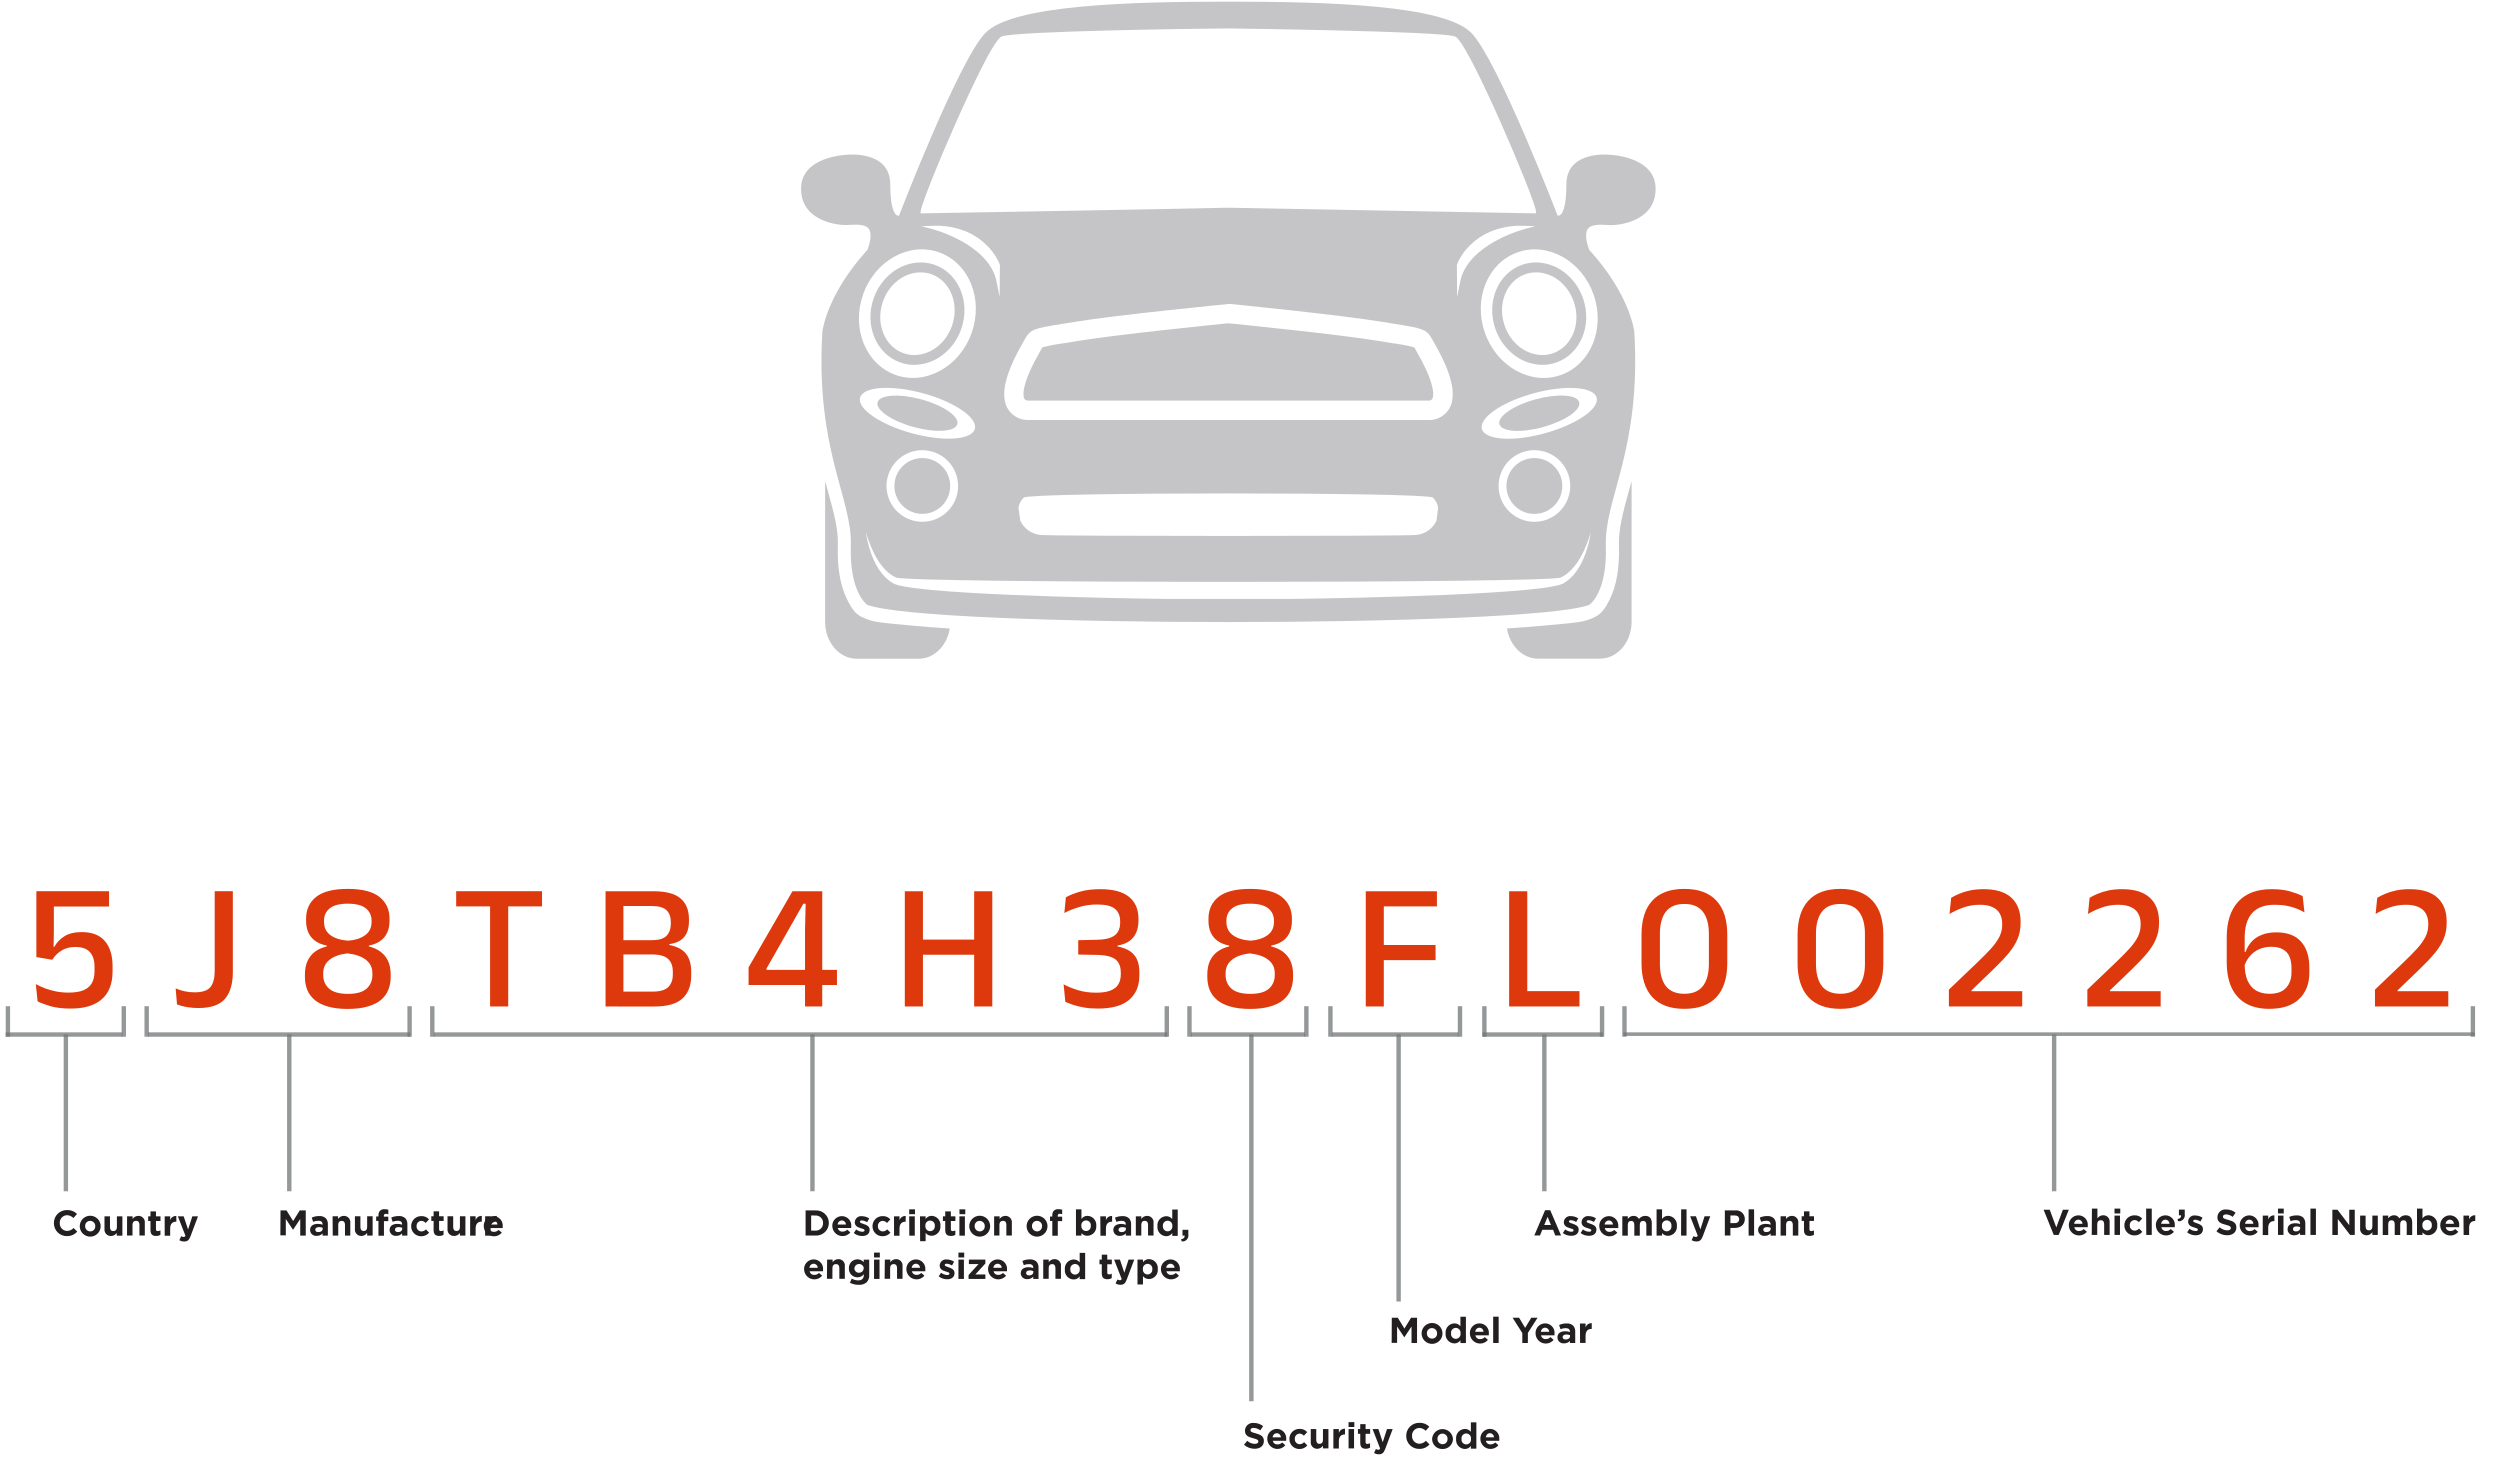 <svg id="number-vin" fill="none" xmlns="http://www.w3.org/2000/svg" viewBox="0 0 693 405"><g clip-path="url(#a)"><path d="M14.941 339.048c-.008-.48.081-.956.262-1.401.181-.445.45-.848.791-1.186.341-.338.747-.604 1.193-.781.446-.177.924-.262 1.404-.25.51-.026 1.02.057 1.496.243.476.187.906.471 1.264.836l-1 1.13c-.47-.488-1.112-.772-1.79-.79-.275.009-.546.073-.796.188-.25.115-.475.279-.661.482-.186.202-.33.441-.423.7-.093.259-.133.534-.118.809-.015.276.025.552.118.811.093.26.237.499.423.703.186.204.411.368.661.484.25.116.521.181.797.191.346-.003.688-.077 1.005-.218.316-.141.601-.346.835-.601l1.0.999c-.352.412-.794.739-1.291.955-.497.217-1.037.318-1.578.295-.474.008-.946-.079-1.385-.258-.44-.178-.839-.443-1.174-.779-.335-.335-.599-.736-.776-1.176-.177-.44-.263-.911-.254-1.386ZM22.107 339.899c0-.769.305-1.506.849-2.05.544-.544 1.281-.849 2.05-.849.769 0 1.506.305 2.05.849.544.544.849 1.281.849 2.05 0 .769-.305 1.507-.849 2.05-.544.544-1.281.85-2.05.85-.769 0-1.506-.306-2.05-.85-.544-.543-.849-1.281-.849-2.05Zm4.299 0c.008-.19-.022-.38-.089-.559-.067-.179-.17-.342-.301-.48-.132-.138-.29-.248-.465-.324-.175-.076-.364-.115-.554-.116-.189-.004-.377.033-.552.106-.175.073-.332.182-.463.319s-.231.3-.296.478-.091.367-.079.556c-.007.19.025.379.092.557.068.177.17.339.302.476.132.137.289.246.463.321.174.075.362.115.552.116.189.003.376-.033.549-.105.174-.073.331-.181.462-.317.131-.136.231-.297.296-.474.065-.177.093-.365.082-.554ZM28.964 340.629v-3.459h1.52v2.999c0 .72.34 1.09.92 1.09s1-.37 1-1.09v-2.999h1.52v5.349h-1.57v-.76c-.171.261-.403.476-.677.626-.274.15-.58.23-.892.234-.257.011-.513-.035-.75-.133-.237-.099-.45-.248-.624-.438-.173-.189-.303-.415-.38-.66-.077-.245-.099-.504-.066-.759ZM35.232 337.169h1.52v.73c.171-.262.404-.477.677-.627.274-.15.58-.23.892-.233.258-.011.515.034.753.133.238.099.452.25.625.44.174.191.303.418.38.664.076.247.097.507.062.762v3.46h-1.49v-3c0-.72-.34-1.09-.92-1.09-.58 0-1.0.37-1 1.09v3h-1.52l.02-5.329ZM41.712 340.997v-2.529h-.64v-1.299h.64v-1.37h1.52v1.37h1.26v1.299h-1.26v2.279c0 .35.15.52.49.52.262.001.52-.064.75-.19v1.22c-.363.214-.779.321-1.2.31-.93 0-1.56-.37-1.56-1.61ZM45.65 337.169h1.52v1.079c.108-.361.337-.675.648-.89.311-.214.686-.316 1.062-.289v1.589h-.08c-1 0-1.63.61-1.63 1.88v2h-1.52v-5.369ZM53.306 337.17h1.579l-2.059 5.478c-.41 1.089-.85 1.499-1.76 1.499-.476.007-.944-.121-1.349-.37l.51-1.099c.196.123.419.195.65.21.115.01.23-.019.326-.083.096-.063.168-.158.204-.267l-2.099-5.368h1.609l1.22 3.638 1.17-3.638ZM566.478 335.33h1.7l1.829 4.918 1.829-4.918h1.65l-2.819 6.997h-1.36l-2.829-6.997ZM573.474 339.668c-.015-.358.043-.715.169-1.051.126-.335.319-.641.566-.901.247-.259.544-.466.873-.608.329-.142.683-.217 1.041-.219.369-.003.734.073 1.071.222.337.149.638.368.885.641.246.274.432.597.545.948.112.351.149.722.108 1.088v.4h-3.728c.047.307.207.586.45.78.242.195.549.291.859.27.243.003.484-.045.708-.139.223-.095.425-.235.592-.411l.87.77c-.371.442-.867.761-1.424.913-.557.152-1.146.131-1.69-.062-.544-.192-1.016-.547-1.353-1.015-.337-.469-.523-1.029-.532-1.606l-.01-.02Zm3.779-.44c-.003-.3-.122-.586-.333-.799-.211-.213-.497-.335-.797-.341-.302.008-.589.13-.805.341-.215.212-.342.498-.354.799h2.289ZM579.883 335.03h1.52v2.699c.17-.261.403-.476.677-.626.273-.15.58-.23.892-.233.258-.012.515.034.753.133s.451.249.625.44.303.417.379.664c.077.246.098.506.063.762v3.458h-1.52v-2.998c0-.72-.34-1.09-.92-1.09-.58 0-.999.37-.999 1.09v2.998h-1.52l.05-7.297ZM586.141 335.03h1.6v1.35h-1.6v-1.35Zm0 1.939h1.52v5.348h-1.52v-5.348ZM588.87 339.668c-.005-.368.066-.734.206-1.075.14-.341.347-.65.609-.91.262-.259.574-.463.916-.599.343-.137.709-.203 1.078-.195.401-.023.803.046 1.174.202.37.156.701.395.965.698l-.93 1c-.146-.184-.331-.332-.543-.434-.211-.102-.442-.155-.676-.156-.181.009-.358.053-.522.131-.163.078-.31.188-.43.322-.121.135-.214.293-.274.464-.06.171-.085.352-.074.532-.015.189.009.378.07.556.062.178.159.342.287.481.128.139.282.25.455.326.173.077.359.116.548.117.233-.005.462-.059.674-.157.211-.098.4-.238.555-.413l.89.9c-.263.325-.597.584-.977.757-.38.174-.795.257-1.212.243-.368.007-.734-.061-1.076-.199-.341-.137-.651-.343-.912-.603-.26-.26-.465-.571-.603-.912-.138-.342-.205-.707-.198-1.076ZM594.908 335.03h1.56v7.287h-1.52l-.04-7.287ZM597.597 339.668c-.015-.358.043-.715.169-1.051.126-.335.319-.641.566-.901.247-.259.544-.466.873-.608.329-.142.683-.217 1.041-.219.369-.003.733.073 1.071.222.337.149.638.368.885.641.246.274.432.597.545.948.112.351.149.722.108 1.088.01.133.01.267 0 .4h-3.718c.046.307.207.586.45.78.242.195.549.291.859.27.243.003.484-.045.707-.139.224-.095.426-.235.593-.411l.87.77c-.371.442-.868.761-1.424.913-.557.152-1.146.131-1.69-.062-.544-.192-1.016-.547-1.353-1.015-.337-.469-.523-1.029-.532-1.606l-.02-.02Zm3.779-.44c-.003-.3-.122-.586-.333-.799-.211-.213-.497-.335-.797-.341-.302.008-.589.13-.805.341-.215.212-.342.498-.354.799h2.289ZM603.614 337.899c.69-.07 1-.42 1-1h-.62v-1.6h1.62v1.35c.038.253.017.511-.062.754s-.214.464-.393.646c-.18.181-.4.319-.642.4-.242.082-.5.106-.753.07l-.15-.62ZM606.273 341.608l.65-1c.484.382 1.074.606 1.69.64.44 0 .64-.16.64-.4 0-.33-.52-.44-1.11-.62-.75-.22-1.6-.569-1.6-1.599.005-.248.062-.493.168-.717.107-.224.259-.424.449-.584.189-.161.41-.28.648-.349.239-.068.489-.085.735-.05.712.01 1.406.226 1.999.62l-.58 1.05c-.435-.283-.933-.454-1.449-.5-.37 0-.56.16-.56.37 0 .3.51.44 1.09.64.749.25 1.619.599 1.619 1.579 0 1.19-.89 1.73-1.999 1.73-.866.014-1.711-.272-2.39-.81ZM614.392 341.298l.91-1.09c.57.527 1.313.829 2.089.85.63 0 1-.25 1-.66 0-.39-.24-.59-1.41-.89-1.409-.36-2.319-.739-2.319-2.129.009-.304.081-.603.212-.877.13-.275.317-.519.547-.717.231-.199.5-.347.791-.436.291-.088.597-.115.899-.079.944-.015 1.863.299 2.599.89l-.799 1.159c-.523-.409-1.158-.649-1.82-.69-.59 0-.9.27-.9.61 0 .46.3.61 1.51.92 1.419.37 2.219.879 2.219 2.089 0 1.389-1.059 2.169-2.569 2.169-1.09.002-2.143-.396-2.959-1.119ZM620.849 339.669c-.013-.354.044-.707.168-1.039.125-.331.314-.635.557-.892.242-.258.534-.465.858-.609.323-.144.672-.222 1.026-.23.369-.002.733.074 1.07.223.337.149.639.367.886.641.246.274.432.597.544.948.113.351.15.722.109 1.088.009.133.009.267 0 .4h-3.709c.047.307.208.586.451.78.242.194.549.291.859.269.243.003.484-.044.707-.138.224-.095.426-.235.593-.411l.869.769c-.37.443-.867.762-1.423.914-.557.152-1.147.13-1.69-.062-.544-.193-1.016-.547-1.353-1.015-.337-.469-.523-1.029-.532-1.606l.01-.03Zm3.779-.44c-.003-.3-.122-.587-.333-.8-.211-.213-.497-.335-.797-.34-.302.008-.589.129-.805.341-.215.212-.342.497-.355.799h2.29ZM627.237 336.969h1.52v1.08c.114-.355.343-.661.651-.869.309-.209.678-.308 1.049-.281v1.589h-.08c-1 0-1.63.61-1.63 1.88v2h-1.52l.01-5.399ZM631.457 335.03h1.6v1.35h-1.6v-1.35Zm0 1.939h1.52v5.348h-1.52v-5.348ZM634.114 340.779c0-1.17.89-1.7 2.159-1.7.446-.004.889.071 1.31.22v-.09c0-.63-.39-1-1.15-1-.507.001-1.01.099-1.479.29l-.38-1.16c.651-.299 1.362-.446 2.079-.429.326-.025.654.015.965.118.311.103.598.266.844.481.406.47.61 1.081.57 1.7v3.109h-1.459v-.58c-.203.226-.454.404-.734.522-.28.117-.582.171-.886.158-.231.025-.464.002-.685-.069-.222-.071-.426-.187-.599-.342-.173-.154-.312-.343-.408-.555-.096-.212-.146-.441-.147-.673Zm3.489-.35v-.27c-.315-.139-.656-.207-1-.2-.65 0-1 .26-1 .74 0 .41.34.649.83.649.69.02 1.17-.369 1.17-.919ZM640.453 335.03h1.521v7.287h-1.521v-7.287ZM646.53 335.33h1.419l3.269 4.298v-4.298h1.52v6.997h-1.29l-3.399-4.428v4.438h-1.519v-7.007ZM654.228 340.428v-3.459h1.519v2.999c0 .72.34 1.09.92 1.09.58 0 .95-.37.95-1.09v-2.999h1.509v5.349h-1.509v-.76c-.171.261-.404.476-.677.626-.274.15-.581.23-.893.233-.256.011-.512-.034-.75-.132-.237-.099-.45-.248-.623-.438-.174-.19-.303-.415-.38-.66-.077-.245-.1-.504-.066-.759ZM660.496 336.969h1.519v.76c.173-.262.407-.477.683-.627.275-.15.583-.23.897-.233.305-.016.608.056.874.206.266.151.483.374.625.644.209-.267.476-.482.781-.63.305-.147.64-.222.979-.22 1.129 0 1.809.68 1.809 2v3.479h-1.519v-2.999c0-.72-.32-1.09-.89-1.09-.57 0-.92.37-.92 1.09v2.999h-1.519v-2.999c0-.72-.31-1.09-.89-1.09-.58 0-.91.37-.91 1.09v2.999h-1.519v-5.379ZM671.512 341.618v.699h-1.519v-7.287h1.519v2.709c.185-.269.432-.489.722-.641.289-.152.611-.23.938-.228.345.009.684.089.997.235.313.147.593.355.822.614.228.259.401.562.508.89.107.329.145.676.112 1.019.036.345 0 .694-.105 1.024-.106.33-.279.635-.508.895-.229.261-.51.47-.824.617-.314.146-.656.226-1.002.233-.319.008-.634-.058-.922-.194-.288-.135-.541-.335-.738-.585Zm2.579-2c.023-.184.007-.371-.048-.548-.055-.177-.147-.341-.27-.48-.123-.139-.274-.251-.443-.327-.169-.076-.353-.116-.538-.116-.186 0-.369.04-.539.116-.169.076-.32.188-.443.327s-.215.303-.269.48c-.055.177-.072.364-.049.548-.023.185-.006.372.049.549.054.177.146.341.269.48.123.139.274.25.443.327.17.076.353.115.539.115.185 0 .369-.039.538-.115.169-.077.32-.188.443-.327s.215-.303.27-.48c.055-.177.071-.364.048-.549ZM676.44 339.668c-.015-.358.043-.715.169-1.051.126-.335.319-.641.566-.901.247-.259.544-.466.873-.608.329-.142.683-.217 1.041-.219.368-.003.733.073 1.069.222.337.149.638.368.884.642s.43.597.542.948c.111.351.147.721.104 1.087v.4h-3.718c.046.307.207.586.45.78.242.195.549.291.859.27.241.002.48-.046.702-.14.222-.095.422-.234.588-.41l.87.77c-.368.448-.865.772-1.423.927-.559.156-1.151.135-1.698-.058-.546-.193-1.02-.55-1.356-1.023-.336-.472-.518-1.036-.522-1.616v-.02Zm3.779-.44c-.005-.299-.126-.584-.336-.797-.21-.212-.495-.335-.794-.343-.302.008-.589.13-.805.341-.215.212-.342.498-.354.799h2.289ZM682.869 336.969h1.57v1.08c.106-.361.333-.675.642-.889.309-.215.683-.317 1.058-.291v1.59h-.08c-1 0-1.62.61-1.62 1.88v1.999h-1.52l-.05-5.369ZM223.31 335.53h2.729c.477-.032.954.035 1.404.195.45.161.861.412 1.21.738.348.326.626.72.817 1.158.19.438.288.91.288 1.387 0 .478-.098.95-.288 1.389-.19.438-.468.833-.817 1.16-.348.326-.76.578-1.209.74-.45.162-.928.23-1.405.2h-2.729v-6.967Zm1.54 1.389v4.208h1.189c.279.016.558-.027.819-.126.261-.098.498-.25.697-.446.198-.196.354-.431.456-.691.103-.259.149-.537.138-.816.016-.281-.028-.562-.128-.825-.101-.264-.255-.503-.455-.702-.199-.199-.438-.354-.701-.454-.263-.1-.544-.144-.826-.128l-1.189-.02ZM230.709 339.899c-.016-.359.04-.717.166-1.054.126-.336.318-.644.565-.905.248-.26.545-.468.874-.611.33-.142.685-.217 1.044-.22.369-.002.733.074 1.071.223.337.149.638.367.885.641.246.274.432.597.545.948.112.351.149.722.108 1.088v.4h-3.728c.057.298.223.564.464.749.242.184.542.273.845.25.243.003.484-.044.707-.138.224-.095.426-.235.593-.411l.869.769c-.369.442-.865.761-1.421.913-.555.153-1.144.132-1.688-.059-.543-.192-1.015-.544-1.353-1.011-.338-.467-.525-1.026-.536-1.602l-.01.03Zm3.779-.45c-.003-.3-.122-.587-.333-.8-.211-.213-.497-.335-.797-.34-.302.008-.589.129-.805.341-.215.212-.342.497-.354.799h2.289ZM236.677 341.808l.65-1c.484.382 1.074.606 1.689.64.44 0 .64-.16.64-.4 0-.33-.52-.439-1.11-.619-.749-.22-1.599-.57-1.599-1.6.004-.248.062-.493.168-.717.106-.224.259-.423.448-.584.189-.161.41-.28.649-.348.238-.069.489-.086.734-.051.712.011 1.407.226 2 .62l-.58 1.05c-.435-.282-.933-.454-1.45-.5-.37 0-.56.16-.56.37 0 .3.51.44 1.09.64.75.25 1.62.61 1.62 1.579 0 1.19-.89 1.73-2.05 1.73-.849.003-1.673-.283-2.339-.81ZM241.855 339.899c-.005-.369.064-.736.204-1.078.139-.343.346-.653.608-.914.263-.26.575-.465.918-.602.343-.137.71-.203 1.08-.195.401-.023.803.046 1.174.202.37.156.701.394.965.698l-.93.999c-.146-.183-.332-.331-.543-.433-.211-.102-.442-.156-.676-.157-.182.009-.36.054-.524.133-.164.078-.311.189-.432.325s-.214.294-.273.466c-.059.172-.083.355-.071.536-.014.187.011.375.073.553.062.177.16.34.288.477.127.138.282.248.453.324.172.075.358.115.546.116.233-.006.462-.059.674-.157.211-.098.4-.239.555-.413l.89.9c-.263.324-.597.584-.977.757-.38.174-.795.257-1.212.243-.368.008-.734-.059-1.075-.195-.341-.137-.652-.341-.912-.601-.261-.259-.466-.569-.604-.91-.138-.341-.205-.706-.199-1.074ZM247.822 337.169h1.52v1.079c.108-.361.336-.675.647-.89.311-.214.686-.316 1.063-.289v1.589h-.08c-1 0-1.63.61-1.63 1.88v2h-1.52v-5.369ZM252.031 335.23h1.6v1.35h-1.6v-1.35Zm0 1.94h1.55v5.348h-1.52l-.03-5.348ZM255.021 337.169h1.559v.73c.186-.271.435-.492.726-.644.291-.151.615-.229.944-.226.346.01.686.09 1 .237.314.147.594.357.822.616.229.26.402.564.508.894.106.33.143.678.109 1.022.034.344-.003.692-.109 1.021-.106.329-.279.633-.508.892-.229.259-.509.468-.823.613-.313.146-.654.225-.999.233-.322.006-.64-.063-.93-.202-.29-.138-.543-.343-.74-.598v2.3h-1.519l-.04-6.888Zm4.108 2.689c.029-.188.016-.379-.036-.562-.052-.183-.144-.352-.268-.496-.123-.144-.277-.26-.45-.339-.172-.079-.36-.121-.55-.121-.19 0-.378.042-.551.121-.173.079-.326.195-.45.339-.124.144-.215.313-.268.496-.052.183-.065.374-.036.562-.016.181.006.363.065.535.058.172.151.33.274.464.123.134.272.241.438.314.166.073.346.111.528.111.181 0 .361-.038.527-.111.166-.073.316-.18.438-.314.123-.134.216-.292.275-.464.058-.172.08-.354.064-.535ZM262.018 340.997v-2.529h-.64v-1.299h.64v-1.37h1.559v1.37h1.26v1.299h-1.26v2.279c0 .35.15.52.49.52.262.001.52-.064.75-.19v1.22c-.363.214-.779.321-1.2.31-.97 0-1.599-.37-1.599-1.61ZM265.947 335.23h1.63v1.35h-1.6l-.03-1.35Zm0 1.94h1.52v5.348h-1.52v-5.348ZM268.676 339.899c0-.769.306-1.506.849-2.05.544-.544 1.281-.849 2.05-.849.769 0 1.507.305 2.05.849.544.544.849 1.281.849 2.05 0 .769-.305 1.507-.849 2.05-.543.544-1.281.85-2.05.85-.769 0-1.506-.306-2.05-.85-.543-.543-.849-1.281-.849-2.05Zm4.299 0c.008-.19-.023-.38-.09-.559-.067-.179-.169-.342-.301-.48-.131-.138-.289-.248-.464-.324-.175-.076-.364-.115-.555-.116-.189-.004-.377.033-.552.106-.174.073-.332.182-.463.319-.13.137-.231.3-.295.478-.065.178-.092.367-.079.556-.007.19.024.379.092.557.068.177.17.339.302.476.131.137.289.246.463.321.175.075.362.115.552.116.189.003.376-.033.55-.105.174-.073.331-.181.461-.317.131-.136.232-.297.297-.474.065-.177.093-.365.082-.554ZM275.574 337.169h1.52v.73c.171-.262.403-.477.677-.627.274-.15.58-.23.892-.233.258-.011.515.034.753.133s.452.25.625.44c.174.191.303.418.38.664.076.247.097.507.062.762v3.46h-1.52v-3c0-.72-.34-1.09-.919-1.09-.58 0-1 .37-1 1.09v3h-1.47v-5.329ZM284.571 339.899c0-.769.306-1.506.849-2.05.544-.544 1.282-.849 2.05-.849.769 0 1.507.305 2.05.849.544.544.85 1.281.85 2.05 0 .769-.306 1.507-.85 2.05-.543.544-1.281.85-2.05.85-.768 0-1.506-.306-2.05-.85-.543-.543-.849-1.281-.849-2.05Zm4.299 0c.008-.19-.022-.38-.089-.559-.068-.179-.17-.342-.301-.48-.132-.138-.29-.248-.465-.324-.175-.076-.364-.115-.555-.116-.189-.004-.377.033-.552.106-.174.073-.332.182-.462.319-.131.137-.232.3-.296.478-.065.178-.092.367-.079.556-.007.19.025.379.092.557.068.177.171.339.302.476.131.137.289.246.463.321.175.075.363.115.552.116.186-.001.37-.04.541-.114.17-.075.323-.183.451-.319.127-.135.225-.295.288-.47.064-.175.091-.361.08-.547h.03ZM291.699 338.47h-.63v-1.25h.63v-.32c-.018-.234.01-.47.084-.693.074-.223.191-.429.346-.606.166-.149.361-.263.572-.335.211-.072.435-.101.657-.085.366-.009.731.041 1.08.15v1.259c-.22-.085-.454-.129-.69-.13-.35 0-.549.18-.549.58v.21h1.229v1.24h-1.21v4.048h-1.519v-4.068ZM299.776 341.818v.7h-1.52v-7.288h1.52v2.669c.185-.27.435-.491.726-.643.291-.152.615-.229.943-.226.346.009.687.09 1.001.236.313.147.593.357.822.617.229.26.402.564.508.894.106.329.143.677.109 1.022.034.344-.003.691-.109 1.02-.106.329-.279.633-.508.892-.229.259-.509.468-.823.614-.314.145-.654.225-1 .233-.316.013-.631-.047-.921-.175-.29-.128-.546-.322-.748-.565Zm2.589-1.999c.029-.188.016-.38-.036-.563-.053-.182-.144-.352-.268-.496-.124-.144-.277-.26-.45-.339-.173-.079-.361-.12-.551-.12-.19 0-.378.041-.55.12-.173.079-.327.195-.45.339-.124.144-.216.314-.268.496-.052.183-.065.375-.036.563-.016.181.006.363.064.535.059.172.152.33.275.464.122.133.272.24.438.314.166.073.346.11.527.11.182 0 .362-.037.528-.11.166-.074.315-.181.438-.314.123-.134.216-.292.275-.464.058-.172.08-.354.064-.535ZM305.004 337.169h1.56v1.079c.108-.361.337-.675.648-.89.311-.214.685-.316 1.062-.289v1.589h-.08c-1 0-1.63.61-1.63 1.88v2h-1.52l-.04-5.369ZM308.612 340.978c0-1.16.89-1.7 2.16-1.7.446-.004.889.071 1.309.22v-.09c0-.63-.39-1-1.15-1-.507.001-1.009.099-1.479.29l-.38-1.159c.652-.299 1.363-.446 2.079-.43.327-.025.655.015.965.118.311.103.598.267.845.482.205.232.362.503.461.796.1.294.14.604.119.913v3.099h-1.47v-.619c-.203.225-.454.403-.734.521-.279.117-.582.172-.885.158-.228.025-.458.003-.677-.065-.218-.069-.42-.182-.593-.332-.173-.15-.313-.335-.411-.541-.098-.207-.152-.432-.159-.661Zm3.489-.35v-.27c-.315-.139-.656-.207-1-.2-.649 0-1.049.26-1.049.74 0 .41.34.65.83.65.739.02 1.219-.37 1.219-.92ZM314.85 337.169h1.52v.73c.171-.262.403-.477.677-.627.274-.15.58-.23.892-.233.258-.011.515.034.753.133s.452.25.625.44c.174.191.303.418.38.664.076.247.097.507.062.762v3.46h-1.52v-3c0-.72-.34-1.09-.919-1.09-.58 0-.95.37-.95 1.09v3h-1.52v-5.329ZM320.839 339.898c-.036-.345-.001-.694.105-1.024.105-.33.278-.635.507-.895.229-.26.51-.47.824-.617.315-.146.656-.225 1.003-.233.321-.006.64.063.929.202.29.138.544.343.74.597v-2.638h1.52v7.287h-1.52v-.77c-.185.271-.435.492-.726.644-.291.151-.615.229-.943.226-.347-.01-.689-.09-1.003-.238-.315-.147-.595-.358-.824-.619-.229-.261-.402-.566-.507-.897-.106-.331-.141-.68-.105-1.025Zm4.128 0c.029-.188.017-.38-.036-.563-.052-.182-.144-.352-.268-.496-.123-.144-.277-.259-.45-.339-.172-.079-.36-.12-.55-.12-.19 0-.378.041-.551.12-.173.08-.326.195-.45.339-.124.144-.215.314-.268.496-.052.183-.065.375-.036.563-.016.181.006.363.065.535.058.172.151.33.274.464.123.133.272.24.438.314.166.073.346.11.528.11.181 0 .361-.037.527-.11.166-.074.316-.181.438-.314.123-.134.216-.292.275-.464.058-.172.08-.354.064-.535ZM327.407 343.508c.69-.07 1-.42 1-1h-.62v-1.61h1.62v1.35c.038.253.017.511-.062.754s-.214.464-.394.645c-.18.182-.399.319-.641.401-.242.082-.5.106-.753.07l-.15-.61ZM222.891 351.894c-.016-.359.041-.717.166-1.054.126-.336.318-.644.565-.904.248-.261.545-.469.875-.612.329-.142.684-.217 1.044-.219.368-.003.733.073 1.07.222.337.149.639.367.885.641.247.274.432.597.545.948.113.351.15.722.109 1.088v.4h-3.729c.058.298.223.564.465.749.241.184.542.273.844.251.243.003.484-.045.708-.139.223-.095.425-.235.592-.411l.87.77c-.37.441-.866.76-1.421.912-.556.153-1.145.132-1.688-.059-.544-.191-1.016-.544-1.354-1.011-.337-.467-.524-1.026-.536-1.602l-.01.03Zm3.779-.45c-.002-.3-.122-.587-.333-.8-.211-.212-.497-.335-.796-.34-.302.008-.59.129-.805.341-.216.212-.343.497-.355.799h2.289ZM229.278 349.164h1.52v.73c.171-.262.403-.477.677-.627.274-.15.58-.23.892-.233.258-.011.515.034.753.133s.452.25.625.441c.174.19.303.417.38.663.076.247.097.507.062.762v3.46h-1.52v-3c0-.72-.34-1.089-.919-1.089-.58 0-1 .369-1 1.089v3h-1.52l.05-5.329ZM235.586 355.572l.52-1.14c.547.325 1.173.494 1.81.49.999 0 1.529-.5 1.529-1.459v-.26c-.199.276-.462.499-.767.651-.305.151-.642.226-.982.218-.324.005-.644-.057-.942-.182-.298-.125-.567-.31-.791-.543-.223-.234-.396-.511-.507-.814-.111-.304-.159-.627-.14-.95-.019-.323.029-.646.14-.95.111-.304.284-.582.507-.816.223-.235.492-.421.79-.547.298-.126.619-.189.943-.186.33-.007.657.062.957.2.3.139.564.344.772.6v-.7h1.52v4.139c.031.379-.012.76-.129 1.122-.117.362-.304.698-.551.987-.318.267-.686.468-1.083.591-.396.124-.813.167-1.226.129-.826.001-1.639-.198-2.37-.58Zm3.859-3.999c-.028-.326-.178-.629-.42-.851-.241-.221-.557-.344-.884-.344-.328 0-.644.123-.885.344-.242.222-.391.525-.42.851-.002.168.031.335.097.49.065.154.162.294.284.409.122.115.267.204.425.261.158.057.326.081.494.07.162.003.324-.027.475-.087.152-.06.29-.149.407-.262.117-.113.21-.248.275-.398.065-.149.1-.31.102-.473l.05-.01ZM242.285 347.226h1.6v1.349h-1.6v-1.349Zm0 1.939h1.52v5.348h-1.52v-5.348ZM245.273 349.164h1.52v.73c.17-.262.403-.477.677-.627.273-.15.58-.23.892-.233.258-.011.515.034.753.133s.451.25.625.441c.174.19.303.417.379.663.077.247.098.507.063.762v3.46h-1.52v-3c0-.72-.34-1.089-.92-1.089-.58 0-.999.369-.999 1.089v3h-1.52l.05-5.329ZM251.241 351.894c-.016-.359.041-.717.166-1.054.126-.336.318-.644.565-.904.248-.261.545-.469.875-.612.329-.142.684-.217 1.043-.219.369-.003.734.073 1.071.222.337.149.639.367.885.641.247.274.432.597.545.948.113.351.15.722.109 1.088v.4h-3.729c.058.298.223.564.465.749.241.184.542.273.844.251.243.003.484-.045.708-.139.223-.095.425-.235.592-.411l.87.77c-.37.441-.866.76-1.421.912-.556.153-1.145.132-1.688-.059-.544-.191-1.016-.544-1.354-1.011-.337-.467-.524-1.026-.536-1.602l-.01.03Zm3.779-.45c-.002-.3-.122-.587-.333-.8-.211-.212-.497-.335-.797-.34-.301.008-.589.129-.804.341-.216.212-.343.497-.355.799h2.289ZM260.208 353.803l.65-.999c.484.381 1.074.605 1.69.639.439 0 .639-.16.639-.399 0-.33-.519-.44-1.109-.62-.75-.22-1.6-.57-1.6-1.6.005-.248.062-.492.168-.717.106-.224.259-.423.448-.584.189-.161.411-.279.649-.348.239-.069.489-.086.735-.051.712.011 1.406.226 1.999.62l-.58 1.05c-.435-.282-.933-.454-1.449-.5-.37 0-.56.16-.56.37 0 .3.51.44 1.089.64.75.25 1.62.61 1.62 1.58 0 1.189-.89 1.729-2.049 1.729-.849.003-1.674-.283-2.34-.81ZM265.677 347.226h1.6v1.349h-1.6v-1.349Zm0 1.939h1.52v5.348h-1.52v-5.348ZM268.485 353.444l2.769-3.049h-2.679v-1.23h4.568v1.07l-2.779 3.049h2.779v1.23h-4.658v-1.07ZM273.884 351.894c-.016-.359.04-.717.166-1.054.126-.336.318-.644.565-.904.248-.261.545-.469.875-.612.329-.142.684-.217 1.043-.219.369-.003.734.073 1.071.222.337.149.638.367.885.641.246.274.432.597.545.948.112.351.15.722.109 1.088v.4h-3.729c.058.298.223.564.464.749.242.184.542.273.845.251.243.003.484-.045.708-.139.223-.095.425-.235.592-.411l.87.77c-.37.441-.866.76-1.422.912-.555.153-1.144.132-1.688-.059-.543-.191-1.015-.544-1.353-1.011-.337-.467-.524-1.026-.536-1.602l-.01.03Zm3.779-.45c-.003-.3-.122-.587-.333-.8-.211-.212-.497-.335-.797-.34-.301.008-.589.129-.805.341-.215.212-.342.497-.354.799h2.289ZM282.951 352.973c0-1.16.889-1.7 2.159-1.7.446-.004.889.071 1.31.22v-.09c0-.63-.39-.999-1.15-.999-.507 0-1.01.098-1.48.289l-.379-1.159c.651-.299 1.362-.446 2.079-.43.326-.025.654.015.965.118.311.103.598.267.844.482.205.232.362.503.462.796.099.294.14.604.118.913v3.1h-1.469v-.62c-.203.225-.454.403-.734.521-.28.118-.582.172-.886.159-.227.025-.458.002-.676-.066-.219-.069-.421-.182-.593-.332-.173-.15-.313-.334-.411-.541-.098-.207-.152-.432-.159-.661Zm3.489-.35v-.27c-.315-.139-.656-.207-1-.2-.65 0-1 .26-1 .74 0 .41.34.65.83.65.69.02 1.17-.37 1.17-.92ZM289.189 349.164h1.52v.73c.171-.262.403-.477.677-.627.274-.15.58-.23.892-.233.258-.011.515.034.753.133s.452.25.625.441c.174.19.303.417.38.663.076.247.097.507.062.762v3.46h-1.53v-3c0-.72-.34-1.089-.92-1.089-.579 0-.949.369-.949 1.089v3h-1.52l.01-5.329ZM295.177 351.893c-.036-.345 0-.693.105-1.023.106-.331.279-.636.508-.896.229-.26.51-.47.824-.616.314-.146.656-.226 1.002-.234.322-.006.64.063.93.202.29.139.543.344.74.598v-2.639h1.519v7.287h-1.519v-.769c-.186.27-.435.491-.726.643-.291.152-.615.229-.944.226-.347-.009-.688-.09-1.003-.237-.314-.148-.595-.358-.824-.619-.229-.261-.401-.567-.507-.898-.105-.33-.141-.679-.105-1.025Zm4.129 0c.028-.188.016-.379-.036-.562-.053-.183-.144-.352-.268-.496-.124-.144-.277-.26-.45-.339-.173-.079-.361-.121-.551-.121-.19 0-.378.042-.55.121-.173.079-.327.195-.451.339-.123.144-.215.313-.267.496-.053.183-.065.374-.036.562-.016.181.006.363.064.535.058.172.152.33.275.464.122.134.272.241.438.314.166.073.346.111.527.111.182 0 .361-.038.528-.111.166-.073.315-.18.438-.314s.216-.292.274-.464c.059-.172.081-.354.065-.535ZM305.413 352.992v-2.529h-.639v-1.299h.639v-1.37h1.52v1.37h1.26v1.299h-1.26v2.279c0 .35.15.52.49.52.262.001.52-.064.75-.19v1.22c-.363.214-.779.321-1.2.31-.93 0-1.56-.37-1.56-1.61ZM312.832 349.165h1.579l-2.059 5.478c-.41 1.089-.85 1.499-1.76 1.499-.475.007-.943-.121-1.349-.37l.51-1.099c.195.123.419.195.649.21.115.01.23-.019.326-.083.097-.063.168-.157.204-.267l-2.099-5.368h1.609l1.22 3.639 1.17-3.639ZM315.311 349.164h1.52v.73c.185-.271.435-.492.726-.643.291-.152.615-.23.943-.226.346.009.687.089 1.001.236.313.147.593.357.822.617.229.259.402.564.508.893.106.33.143.678.108 1.022.035.344-.002.692-.108 1.021-.106.329-.279.633-.508.892-.229.259-.509.468-.823.613-.314.146-.654.225-1 .233-.321.007-.64-.063-.929-.201-.29-.139-.544-.344-.74-.598v2.299h-1.52v-6.888Zm4.109 2.689c.028-.188.016-.379-.036-.562-.053-.183-.144-.352-.268-.496-.124-.144-.277-.26-.45-.339-.173-.079-.361-.12-.551-.12-.19 0-.378.041-.55.12-.173.079-.327.195-.45.339-.124.144-.216.313-.268.496-.053.183-.065.374-.036.562-.016.181.006.363.064.535.059.172.152.33.275.464.122.134.272.241.438.314.166.073.346.111.527.111.182 0 .362-.038.528-.111.166-.073.315-.18.438-.314s.216-.292.274-.464c.059-.172.081-.354.065-.535ZM321.798 351.894c-.016-.359.04-.717.166-1.054.126-.336.318-.644.565-.904.248-.261.545-.469.874-.612.33-.142.685-.217 1.044-.219.369-.003.733.073 1.071.222.337.149.638.367.885.641.246.274.432.597.545.948.112.351.149.722.108 1.088v.4h-3.728c.057.298.223.564.464.749.242.184.542.273.845.251.243.003.484-.045.707-.139.224-.095.426-.235.593-.411l.869.77c-.369.441-.865.76-1.421.912-.555.153-1.144.132-1.688-.059-.543-.191-1.015-.544-1.353-1.011-.338-.467-.525-1.026-.536-1.602l-.01.03Zm3.779-.45c-.003-.3-.122-.587-.333-.8-.211-.212-.497-.335-.797-.34-.302.008-.589.129-.805.341-.215.212-.342.497-.354.799h2.289ZM385.806 365.278h1.66l1.839 2.999 1.84-2.999h1.659v6.997h-1.529v-4.568l-2 2.999-1.999-2.999v4.538h-1.51l.04-6.967ZM394.064 369.627c0-.769.306-1.507.85-2.05.543-.544 1.281-.849 2.05-.849.768 0 1.506.305 2.05.849.543.543.849 1.281.849 2.05 0 .769-.306 1.506-.849 2.05-.544.544-1.282.849-2.05.849-.769 0-1.507-.305-2.05-.849-.544-.544-.85-1.281-.85-2.05Zm4.299 0c.008-.191-.022-.381-.089-.56-.067-.178-.17-.341-.301-.479-.132-.138-.29-.249-.465-.324-.175-.076-.364-.116-.554-.117-.191-.007-.38.026-.557.096-.177.07-.337.176-.47.311-.134.136-.238.297-.305.475-.068.178-.098.368-.088.558-.008.19.022.381.089.559.067.179.17.342.301.48.132.138.29.248.465.324.175.076.364.115.555.117.19.007.379-.026.556-.096.177-.07.337-.176.471-.311.133-.136.237-.298.305-.475.067-.178.097-.368.087-.558ZM400.721 369.607c-.036-.345 0-.694.106-1.024.105-.33.278-.635.507-.895.229-.26.51-.47.824-.617.315-.146.656-.225 1.003-.233.321-.006.639.063.929.202.29.138.543.343.74.597v-2.638h1.52v7.297h-1.52v-.77c-.185.271-.435.492-.726.644-.291.151-.615.229-.943.226-.349-.009-.691-.091-1.006-.239-.315-.148-.596-.359-.825-.621-.23-.262-.402-.569-.507-.901-.104-.332-.139-.682-.102-1.028Zm4.129 0c.029-.188.016-.38-.036-.563-.053-.182-.144-.352-.268-.496-.124-.144-.277-.259-.45-.339-.173-.079-.361-.12-.551-.12-.19 0-.377.041-.55.12-.173.08-.326.195-.45.339-.124.144-.216.314-.268.496-.052.183-.065.375-.036.563-.029.188-.016.379.036.562.052.183.144.352.268.496.124.144.277.26.45.339.173.079.36.121.55.121.19 0 .378-.042.551-.121.173-.079.326-.195.45-.339.124-.144.215-.313.268-.496.052-.183.065-.374.036-.562ZM407.449 369.627c-.016-.359.041-.717.166-1.053.126-.337.318-.645.565-.905.248-.261.545-.468.875-.611.329-.143.684-.218 1.044-.22.369-.003.735.074 1.073.223.337.149.64.369.886.644.247.275.432.599.544.951.112.352.148.724.106 1.091v.4h-3.729c.047.308.207.586.45.78.243.195.549.291.859.27.243.003.484-.044.708-.139.224-.095.425-.235.592-.411l.87.77c-.37.442-.867.761-1.424.913-.556.153-1.146.131-1.69-.062-.544-.192-1.016-.547-1.353-1.015-.337-.468-.522-1.029-.532-1.606l-.01-.02Zm3.779-.45c-.002-.299-.122-.586-.333-.799-.211-.213-.497-.335-.796-.34-.302.007-.59.129-.805.34-.216.212-.343.498-.355.799h2.289ZM413.907 364.978h1.52v7.297h-1.52v-7.297ZM421.985 369.516l-2.689-4.238h1.8l1.669 2.809 1.7-2.809h1.749l-2.689 4.208v2.789h-1.54v-2.759ZM425.654 369.627c-.016-.359.041-.717.166-1.053.126-.337.318-.645.565-.905.248-.261.545-.468.875-.611.329-.143.684-.218 1.044-.22.369-.003.735.074 1.072.223.338.149.641.369.887.644.247.275.432.599.544.951.112.352.148.724.106 1.091v.4h-3.729c.047.308.207.586.45.78.243.195.549.291.859.27.243.003.484-.044.708-.139.223-.095.425-.235.592-.411l.87.77c-.37.442-.867.761-1.424.913-.556.153-1.146.131-1.69-.062-.544-.192-1.016-.547-1.353-1.015-.337-.468-.522-1.029-.532-1.606l-.01-.02Zm3.779-.45c-.002-.299-.122-.586-.333-.799-.211-.213-.497-.335-.796-.34-.302.007-.59.129-.805.34-.216.212-.343.498-.355.799h2.289ZM431.722 370.737c0-1.17.89-1.71 2.159-1.71.446-.004.889.071 1.31.22v-.09c0-.63-.39-1-1.15-1-.507.001-1.01.099-1.479.29l-.38-1.159c.651-.299 1.362-.446 2.079-.43.326-.025.654.015.965.118.311.103.598.267.844.482.206.232.362.503.462.796.099.294.14.604.118.913v3.11h-1.469v-.58c-.203.225-.454.403-.734.521-.28.117-.582.172-.886.158-.231.026-.464.002-.685-.069-.222-.07-.426-.187-.599-.341-.173-.155-.312-.344-.408-.556-.096-.211-.146-.441-.147-.673Zm3.489-.35v-.27c-.315-.139-.656-.207-1-.2-.65 0-1.05.26-1.05.74 0 .41.34.65.83.65.74.02 1.22-.37 1.22-.92ZM437.96 366.888h1.56v1.079c.108-.362.337-.676.648-.89.311-.215.685-.317 1.062-.289v1.589h-.08c-1 0-1.63.61-1.63 1.89v1.999H438l-.04-5.378ZM77.758 335.52h1.659l1.839 2.949 1.839-2.949h1.659v6.997h-1.53v-4.618l-1.999 2.999-1.999-2.999v4.538h-1.51l.04-6.917ZM85.955 340.968c0-1.169.89-1.709 2.159-1.709.446-.004.889.07 1.31.22v-.09c0-.63-.39-1-1.15-1-.507 0-1.01.099-1.48.29l-.38-1.16c.652-.299 1.363-.446 2.079-.43.326-.025.654.015.965.118.311.103.598.267.845.482.205.232.362.503.461.797.1.293.14.604.118.913v3.109h-1.47v-.61c-.203.226-.454.404-.734.521-.28.118-.583.172-.886.159-.228.025-.46.002-.679-.067-.219-.069-.422-.183-.595-.334-.173-.151-.312-.337-.41-.545-.098-.208-.151-.434-.156-.664Zm3.489-.35v-.27c-.315-.138-.656-.207-1-.2-.65 0-1.05.26-1.05.74 0 .41.34.65.83.65.74.02 1.22-.37 1.22-.92ZM92.194 337.149h1.52v.75c.171-.262.403-.477.677-.627.274-.15.58-.23.892-.233.258-.011.515.034.753.133.238.099.452.25.625.44.174.191.303.418.379.664.076.247.098.507.062.762v3.47h-1.47v-3c0-.72-.34-1.09-.92-1.09s-.95.37-.95 1.09v3h-1.52l-.05-5.359ZM98.383 340.619v-3.47h1.52v3c0 .72.34 1.089.92 1.089s.95-.369.95-1.089v-3h1.519v5.359h-1.519v-.76c-.171.262-.404.477-.678.627-.273.15-.58.23-.892.233-.257.011-.513-.034-.75-.133-.237-.098-.45-.248-.624-.437-.173-.19-.303-.415-.38-.66-.077-.246-.099-.505-.066-.759ZM104.909 338.449h-.63V337.2h.63v-.3c-.017-.233.012-.467.086-.688.073-.221.191-.426.344-.601.167-.149.361-.263.572-.335.212-.072.435-.101.658-.085.365-.009.73.041 1.079.15v1.259c-.22-.085-.453-.129-.689-.13-.076-.008-.153.001-.225.027-.072.026-.137.068-.19.123-.054.055-.093.121-.117.194-.023.073-.029.15-.018.226v.21h1.219v1.239h-1.199v4.059h-1.52v-4.099ZM107.999 340.968c0-1.169.89-1.709 2.159-1.709.446-.004.89.07 1.31.22v-.09c0-.63-.39-1-1.15-1-.507 0-1.009.099-1.479.29l-.38-1.16c.651-.299 1.362-.446 2.079-.43.326-.025.654.015.965.118.311.103.598.267.845.482.205.232.361.503.461.797.1.293.14.604.118.913v3.109h-1.469v-.61c-.203.226-.454.404-.734.521-.28.118-.582.172-.886.159-.228.025-.459.002-.678-.067-.219-.069-.422-.183-.595-.334-.173-.151-.312-.337-.41-.545-.097-.208-.151-.434-.156-.664Zm3.489-.35v-.27c-.315-.138-.656-.207-1-.2-.65 0-1 .26-1 .74 0 .41.34.65.83.65.69.02 1.17-.37 1.17-.92ZM113.976 339.899c-.006-.369.063-.736.203-1.078.139-.343.347-.653.609-.914.262-.26.574-.465.917-.602.343-.137.711-.203 1.08-.195.402-.023.803.046 1.174.202.371.156.701.394.965.698l-.929.999c-.147-.183-.332-.331-.543-.433-.211-.102-.443-.156-.677-.157-.182.009-.36.054-.524.133-.164.078-.311.189-.432.325s-.214.294-.273.466c-.059.172-.083.355-.071.536-.015.188.009.377.071.556.061.178.158.342.286.481.128.139.283.25.455.326.173.076.359.116.548.117.233-.006.463-.059.674-.157.212-.098.401-.239.556-.413l.889.9c-.262.324-.597.584-.977.757-.38.174-.795.257-1.212.243-.368.006-.734-.061-1.075-.199-.342-.138-.652-.343-.912-.603-.261-.261-.466-.571-.604-.912-.137-.342-.205-.708-.198-1.076ZM120.195 340.987v-2.539h-.639v-1.299h.639v-1.359h1.52v1.359h1.26v1.299h-1.26v2.29c0 .349.15.519.49.519.262.001.52-.064.75-.19v1.22c-.363.214-.779.321-1.2.31-.93 0-1.56-.37-1.56-1.61ZM124.054 340.619v-3.47h1.57v3c0 .72.34 1.089.919 1.089.58 0 .95-.369.95-1.089v-3h1.52v5.359h-1.52v-.76c-.171.262-.403.477-.677.627-.274.15-.58.23-.892.233-.261.019-.523-.021-.766-.116-.244-.095-.463-.243-.642-.434s-.314-.419-.393-.668c-.08-.249-.104-.512-.069-.771ZM130.322 337.149h1.52v1.08c.108-.362.336-.676.647-.89.311-.215.686-.317 1.063-.29v1.59h-.08c-1 0-1.63.61-1.63 1.889v2h-1.52v-5.379ZM134.091 339.899c-.017-.359.04-.717.166-1.054.125-.336.317-.644.565-.905.247-.26.544-.468.874-.611.33-.142.685-.217 1.044-.22.369-.002.735.074 1.073.223.338.15.64.369.886.645.247.275.433.599.545.951.112.352.147.724.105 1.091v.4h-3.729c.047.307.208.585.45.78.243.194.55.291.86.269.243.003.483-.044.707-.138.224-.095.425-.235.592-.411l.87.769c-.37.443-.867.762-1.423.914-.557.152-1.147.13-1.691-.062-.544-.193-1.016-.547-1.353-1.015-.336-.469-.522-1.029-.531-1.606l-.01-.02Zm3.778-.45c-.002-.3-.122-.587-.333-.8-.211-.213-.497-.335-.796-.34-.302.008-.59.129-.805.341-.215.212-.342.497-.355.799h2.289Z" fill="#231F20"/><path d="M134.481 337.149h1.52v1.08c.108-.362.336-.676.647-.89.311-.215.686-.317 1.063-.29v1.59h-.09c-1 0-1.63.61-1.63 1.889v2h-1.52l.01-5.379ZM344.831 400.483l.909-1.089c.569.524 1.307.826 2.08.849.63 0 .999-.249.999-.659 0-.39-.239-.59-1.399-.89-1.41-.36-2.319-.75-2.319-2.139.009-.304.081-.603.212-.877.13-.275.317-.519.547-.717.231-.199.5-.347.791-.436.291-.088.597-.115.899-.079.941-.018 1.858.297 2.589.889l-.8 1.16c-.522-.409-1.157-.649-1.819-.69-.58 0-.89.27-.89.61 0 .46.3.61 1.5.92 1.419.369 2.219.879 2.219 2.099 0 1.389-1.06 2.169-2.569 2.169-1.087-.001-2.136-.399-2.949-1.12ZM351.288 398.875c-.016-.359.041-.717.166-1.053.126-.337.318-.645.565-.905.248-.261.545-.468.875-.611.329-.143.684-.218 1.043-.22.369-.001.734.076 1.07.226.337.15.638.37.883.645.246.275.431.598.542.95.111.351.147.722.105 1.088v.4h-3.719c.058.298.223.565.464.749.242.184.543.274.845.251.242.003.481-.045.703-.139.222-.095.422-.235.587-.411l.87.77c-.368.448-.865.772-1.423.927-.558.156-1.151.136-1.697-.058-.547-.193-1.02-.55-1.356-1.022-.337-.473-.519-1.037-.523-1.617v.03Zm3.769-.45c-.002-.298-.121-.583-.329-.796-.209-.212-.493-.336-.791-.343-.301.007-.589.129-.804.341-.216.211-.343.497-.355.798h2.279ZM357.417 398.876c-.005-.369.063-.735.202-1.076.139-.342.345-.652.606-.912.262-.261.572-.466.914-.603.342-.138.709-.205 1.077-.199.402-.023.803.046 1.174.202.371.156.701.395.966.698l-.93 1c-.147-.183-.332-.331-.543-.433-.211-.102-.442-.156-.677-.157-.181.009-.359.054-.522.133-.164.078-.31.189-.431.325-.12.136-.211.295-.269.467-.058.172-.081.354-.067.535-.016.188.008.377.07.555.061.179.159.343.286.481.128.139.283.25.455.327.173.076.359.116.548.116.232-.006.459-.06.669-.158.21-.098.397-.238.551-.411l.889.899c-.262.325-.597.584-.977.758-.379.173-.794.256-1.212.242-.368.007-.733-.061-1.074-.199-.341-.137-.65-.343-.91-.603-.259-.261-.464-.571-.6-.913-.137-.341-.203-.707-.195-1.074ZM363.344 399.616v-3.47h1.519v3c0 .72.33 1.09.91 1.09.58 0 .95-.37.95-1.09v-3h1.519v5.359h-1.519v-.76c-.171.262-.404.477-.677.627-.274.15-.581.23-.893.233-.256.01-.511-.037-.747-.136s-.447-.249-.62-.438c-.172-.19-.301-.414-.377-.659-.077-.244-.099-.502-.065-.756ZM369.612 396.146h1.52v1.08c.106-.361.332-.675.642-.89.309-.214.682-.317 1.058-.29v1.59h-.081c-1 0-1.619.61-1.619 1.889v2h-1.52v-5.379ZM373.821 394.207h1.6v1.349h-1.6v-1.349Zm0 1.939h1.52v5.358h-1.52v-5.358ZM377.06 399.984v-2.539h-.64v-1.3h.64v-1.369h1.479v1.369h1.26v1.3h-1.26v2.289c0 .35.16.52.49.52.262.001.52-.065.75-.19v1.219c-.363.214-.779.322-1.2.31-.89 0-1.519-.37-1.519-1.609ZM384.468 396.146h1.579l-2.059 5.488c-.41 1.09-.84 1.5-1.76 1.5-.472.005-.936-.123-1.339-.37l.51-1.1c.195.124.419.196.65.21.113.01.227-.02.321-.083.095-.064.165-.158.198-.267l-2.089-5.378h1.61l1.209 3.649 1.17-3.649ZM389.805 398.025c-.008-.479.08-.955.261-1.399.18-.444.448-.847.788-1.185.34-.338.744-.604 1.189-.782.445-.177.922-.263 1.401-.253.51-.025 1.02.058 1.495.244.476.186.907.471 1.264.836l-1 1.129c-.469-.487-1.112-.771-1.789-.789-.275.009-.546.072-.797.187-.25.115-.475.279-.661.482-.186.203-.33.441-.423.7-.093.26-.133.535-.118.81-.017.276.023.553.115.814.092.261.236.501.422.706.186.205.411.37.662.487.251.117.523.182.8.192.346-.003.688-.078 1.005-.219.316-.141.6-.345.834-.601l1 1c-.352.412-.794.738-1.291.955-.497.216-1.036.317-1.578.294-.474.007-.945-.082-1.385-.261-.439-.179-.838-.445-1.172-.782-.334-.337-.597-.738-.772-1.178-.176-.441-.261-.913-.25-1.387ZM396.974 398.876c.043-.739.367-1.432.905-1.94.538-.507 1.249-.79 1.989-.79.739 0 1.451.283 1.989.79.538.508.861 1.201.905 1.94-.003.375-.08.747-.229 1.092-.149.345-.365.657-.636.917s-.592.463-.943.597c-.351.134-.726.196-1.101.183-.374.013-.747-.049-1.097-.183-.349-.134-.668-.338-.937-.598-.269-.261-.482-.573-.628-.918-.145-.345-.219-.716-.217-1.09Zm4.288 0c.008-.191-.022-.381-.089-.56-.067-.178-.17-.342-.301-.48-.132-.138-.29-.248-.465-.324-.175-.075-.364-.115-.554-.116-.189-.002-.376.035-.549.109-.174.074-.33.183-.46.32-.129.137-.229.299-.293.476-.064.178-.09.367-.078.555-.008.189.022.379.089.557.066.178.168.34.298.478.131.138.288.249.461.325.174.076.362.117.552.119.189.003.377-.033.552-.106.174-.073.332-.182.463-.319.13-.137.231-.3.295-.478.065-.178.092-.367.079-.556ZM403.63 398.874c-.035-.344 0-.691.105-1.021.105-.33.277-.634.505-.894.228-.26.507-.47.821-.617.313-.147.653-.227.999-.237.321-.006.64.063.929.202.29.139.544.344.74.598v-2.639h1.52v7.297h-1.52v-.77c-.185.271-.435.492-.726.644-.291.152-.615.229-.943.226-.347-.01-.689-.092-1.003-.241-.314-.148-.594-.36-.822-.622-.228-.262-.399-.568-.503-.9-.104-.331-.139-.68-.102-1.026Zm4.119 0c.029-.188.016-.379-.036-.562-.052-.183-.144-.352-.268-.496-.123-.144-.277-.26-.45-.339-.172-.08-.36-.121-.55-.121-.19 0-.378.041-.551.121-.173.079-.326.195-.45.339-.124.144-.215.313-.268.496-.052.183-.065.374-.036.562-.029.188-.016.38.036.563.053.182.144.352.268.496.124.144.277.259.45.339.173.079.361.12.551.12.19 0 .378-.041.55-.12.173-.08.327-.195.45-.339.124-.144.216-.314.268-.496.052-.183.065-.375.036-.563ZM410.359 398.875c-.017-.358.04-.715.165-1.051.125-.336.316-.643.562-.903.247-.261.543-.469.871-.612.329-.144.682-.219 1.041-.223.369-.002.735.074 1.073.223.338.15.64.369.886.644.247.275.433.599.545.951.111.353.147.724.105 1.091v.4h-3.729c.058.298.223.565.465.749.241.184.542.274.845.251.243.003.483-.044.707-.139.224-.095.425-.234.592-.411l.87.77c-.368.448-.864.772-1.423.928-.558.155-1.151.135-1.697-.059-.546-.193-1.02-.55-1.356-1.022-.336-.473-.519-1.037-.522-1.617v.03Zm3.768-.45c-.002-.299-.122-.586-.333-.799-.211-.213-.497-.335-.796-.34-.63 0-1 .45-1.15 1.139h2.279ZM428.303 335.469h1.419l3 6.997h-1.61l-.59-1.569h-2.999l-.64 1.569h-1.569l2.989-6.997Zm1.619 4.109-.929-2.27-.93 2.27h1.859ZM433.221 341.799l.65-1c.484.382 1.074.605 1.69.64.439 0 .639-.16.639-.4 0-.33-.519-.44-1.109-.62-.75-.22-1.6-.57-1.6-1.61.005-.248.062-.492.168-.716.107-.225.259-.424.448-.585.189-.16.411-.279.649-.348.239-.069.489-.086.735-.05.712.01 1.406.225 1.999.62l-.58.999c-.435-.282-.933-.454-1.449-.499-.37 0-.56.16-.56.369 0 .3.51.44 1.089.64.75.25 1.62.61 1.62 1.59 0 1.19-.89 1.73-2.049 1.73-.843.017-1.668-.251-2.34-.76ZM438.14 341.799l.649-1c.484.382 1.074.605 1.69.64.44 0 .64-.16.64-.4 0-.33-.52-.44-1.11-.62-.75-.22-1.599-.57-1.599-1.61.004-.248.061-.492.168-.716.106-.225.259-.424.448-.585.189-.16.41-.279.648-.348.239-.069.489-.086.735-.05.712.01 1.406.225 1.999.62l-.579.999c-.436-.282-.933-.454-1.45-.499-.37 0-.56.16-.56.369 0 .3.51.44 1.09.64.75.25 1.619.61 1.619 1.59 0 1.19-.889 1.73-2.049 1.73-.843.017-1.667-.251-2.339-.76ZM443.318 339.899c-.016-.359.041-.717.166-1.054.126-.336.318-.644.566-.905.247-.26.544-.468.874-.611.329-.142.684-.217 1.044-.22.369-.002.735.074 1.073.223.337.15.64.369.886.645.247.275.432.599.544.951.112.352.148.724.106 1.091v.4h-3.729c.047.307.208.585.45.78.243.194.549.291.86.269.242.003.483-.044.707-.138.224-.095.425-.235.592-.411l.87.769c-.37.443-.867.762-1.424.914-.556.152-1.146.13-1.69-.062-.544-.193-1.016-.547-1.353-1.015-.337-.469-.522-1.029-.532-1.606l-.01-.02Zm3.779-.45c-.002-.3-.122-.587-.333-.8-.211-.213-.497-.335-.796-.34-.302.008-.59.129-.805.341-.216.212-.342.497-.355.799h2.289ZM449.706 337.15h1.52v.75c.172-.262.406-.478.682-.628.275-.15.584-.23.897-.232.307-.018.612.052.88.203.268.15.486.375.63.647.208-.267.475-.483.78-.63.306-.148.64-.223.979-.22 1.13 0 1.8.68 1.8 1.999v3.49h-1.51v-3c0-.719-.32-1.089-.89-1.089-.569 0-.919.37-.919 1.089v3h-1.52v-3c0-.719-.32-1.089-.89-1.089-.569 0-.919.37-.919 1.089v3h-1.52v-5.379ZM460.723 341.807v.7h-1.52v-7.287h1.52v2.679c.185-.271.434-.492.726-.644.291-.152.615-.229.943-.226.346.009.687.09 1 .237.314.146.594.356.823.616.229.26.402.564.508.894.106.329.143.677.108 1.022.036.345 0 .693-.105 1.024-.105.33-.278.635-.507.895-.23.26-.51.47-.825.616-.314.146-.655.226-1.002.234-.318.011-.634-.052-.924-.184-.29-.132-.545-.329-.745-.576Zm2.589-1.999c.028-.188.016-.38-.036-.563-.053-.182-.144-.351-.268-.495-.124-.145-.278-.26-.45-.34-.173-.079-.361-.12-.551-.12-.19 0-.378.041-.55.12-.173.08-.327.195-.451.34-.124.144-.215.313-.267.495-.053.183-.065.375-.036.563-.029.188-.017.38.036.562.052.183.143.352.267.496.124.144.278.26.451.339.172.08.36.121.55.121.19 0 .378-.041.551-.121.172-.079.326-.195.45-.339.124-.144.215-.313.268-.496.052-.182.064-.374.036-.562ZM466.02 335.22h1.49v7.287h-1.52l.03-7.287ZM472.509 337.149h1.58l-2.06 5.488c-.409 1.09-.849 1.5-1.759 1.5-.476.006-.944-.122-1.35-.37l.51-1.1c.196.124.419.196.65.21.115.01.23-.019.326-.082.096-.064.168-.158.204-.268l-2.1-5.378h1.61l1.22 3.649 1.169-3.649ZM478.126 335.52h2.859c.339-.041.683-.01 1.009.093.326.103.625.274.879.502.254.228.456.508.593.821.136.313.204.652.199.993 0 1.62-1.26 2.459-2.829 2.459h-1.17v2.099h-1.54v-6.967Zm2.76 3.519c.151.02.305.007.451-.037.146-.044.281-.119.397-.219.115-.1.208-.223.272-.362.064-.139.098-.289.099-.442 0-.69-.48-1.059-1.249-1.059h-1.19v2.139l1.22-.02ZM484.714 335.22h1.52v7.287h-1.52v-7.287ZM487.344 340.968c0-1.169.89-1.709 2.159-1.709.446-.004.89.07 1.31.22v-.09c0-.63-.39-1-1.15-1-.507 0-1.009.099-1.479.29l-.38-1.16c.651-.299 1.362-.446 2.079-.43.327-.025.654.015.965.118.311.103.598.267.845.482.205.232.362.503.461.797.1.293.14.604.119.913v3.109h-1.47v-.61c-.203.226-.454.404-.734.521-.28.118-.582.172-.886.159-.228.025-.459.002-.678-.067-.219-.069-.422-.183-.595-.334-.173-.151-.312-.337-.41-.545-.097-.208-.15-.434-.156-.664Zm3.489-.35v-.27c-.315-.138-.656-.207-1-.2-.65 0-1.049.26-1.049.74 0 .41.339.65.829.65.74.02 1.22-.37 1.22-.92ZM493.58 337.149h1.52v.75c.171-.262.403-.477.677-.627.274-.15.58-.23.892-.233.258-.011.515.034.753.133s.452.25.625.44c.174.191.303.418.38.664.076.247.097.507.062.762v3.47h-1.52v-3c0-.72-.34-1.09-.92-1.09-.579 0-.949.37-.949 1.09v3h-1.52v-5.359ZM500.06 340.987v-2.539h-.64v-1.299h.64v-1.359h1.52v1.359h1.259v1.299h-1.259v2.29c0 .349.149.519.489.519.262.001.52-.064.75-.19v1.22c-.363.214-.778.321-1.199.31-.93 0-1.56-.37-1.56-1.61Z" fill="#231F20"/><path opacity=".75" d="M33.924 286.17H1.585v1.22h32.339v-1.22Z" fill="#727577"/><path opacity=".75" d="M18.868 330.212V286.75h-1.22v43.462h1.22ZM80.797 330.212V286.75h-1.22v43.462h1.22ZM225.819 330.212V286.75h-1.22v43.462h1.22ZM347.49 388.438V286.739h-1.22v101.699h1.22ZM388.307 360.779v-74.04h-1.22v74.04h1.22ZM428.703 330.212V286.75h-1.22v43.462h1.22ZM570.016 330.212V286.75h-1.22v43.462h1.22ZM686.095 287.39v-8.467h-1.22v8.467h1.22ZM450.917 287.39v-8.467h-1.22v8.467h1.22ZM444.702 287.39v-8.467h-1.22v8.467h1.22ZM412.078 287.39v-8.467h-1.22v8.467h1.22ZM405.318 287.39v-8.467h-1.22v8.467h1.22ZM369.403 287.39v-8.467h-1.22v8.467h1.22ZM362.739 287.39v-8.467h-1.22v8.467h1.22ZM330.332 287.39v-8.467h-1.22v8.467h1.22ZM324.045 287.39v-8.467h-1.22v8.467h1.22ZM120.442 287.39v-8.467h-1.22v8.467h1.22ZM114.153 287.39v-8.467h-1.22v8.467h1.22ZM41.269 287.39v-8.467h-1.22v8.467h1.22ZM34.922 287.39v-8.467h-1.22v8.467h1.22ZM2.805 287.39v-8.467h-1.22v8.467h1.22Z" fill="#727577"/><path opacity=".75" d="M361.741 286.17h-31.63v1.22h31.63v-1.22ZM404.319 286.17h-35.137v1.22h35.137v-1.22ZM444.319 286.17h-33.36v1.22h33.36v-1.22ZM113.714 286.17H41.048v1.22h72.666v-1.22ZM323.574 286.17H120.221v1.22h203.353v-1.22ZM686 286.167H450v1h236v-1Z" fill="#727577"/><path d="M249.555 100.478c1.246.437 2.556.661 3.875.662 2.837-.038 5.585-.995 7.831-2.729 2.4-1.839 4.205-4.343 5.191-7.201 2.624-7.467-.678-15.459-7.371-17.808-1.245-.437-2.555-.661-3.875-.662-2.836.038-5.584.995-7.83 2.728-2.4 1.838-4.205 4.343-5.191 7.2-2.624 7.467.678 15.451 7.37 17.808Zm-4.803-16.904c1.703-4.843 5.909-8.072 10.454-8.072 1.012-.001 2.016.169 2.971.5 5.272 1.857 7.831 8.29 5.708 14.336-1.712 4.843-5.909 8.072-10.455 8.072-1.011.001-2.015-.169-2.97-.5-5.272-1.857-7.831-8.29-5.708-14.336ZM247.925 134.713c0 1.529.453 3.025 1.303 4.296.85 1.272 2.058 2.263 3.471 2.848 1.413.586 2.968.739 4.468.441 1.501-.299 2.879-1.035 3.96-2.117 1.082-1.081 1.818-2.459 2.117-3.959.298-1.501.145-3.055-.44-4.469-.586-1.413-1.577-2.62-2.849-3.47-1.272-.85-2.767-1.304-4.296-1.304-2.052 0-4.019.815-5.469 2.266-1.45 1.45-2.265 3.417-2.265 5.468ZM238.794 170.974c-1.437-.719-2.551-1.824-4.036-4.94-1.865-3.811-2.705-8.807-2.503-14.854.145-4.415-1.122-9.057-2.728-14.933-.259-.937-.517-1.889-.808-2.874v38.997c0 5.651 3.924 10.236 8.759 10.236h17.171c4.295 0 7.872-3.616 8.614-8.379-3.899-.25-7.378-.525-10.406-.807-9.13-.88-10.882-.848-14.063-2.446ZM265.378 117.567c.582-2.131-3.899-5.207-10.01-6.869-6.111-1.663-11.528-1.284-12.109.807-.582 2.09 3.899 5.206 10.01 6.869 6.111 1.663 11.528 1.324 12.109-.807ZM433.61 75.47c-2.244-1.732-4.988-2.689-7.822-2.728-1.32.001-2.63.224-3.875.662-6.693 2.349-10.003 10.341-7.379 17.808.989 2.858 2.797 5.363 5.199 7.201 2.244 1.732 4.988 2.689 7.822 2.729 1.32-.001 2.63-.225 3.876-.662 6.692-2.357 10.002-10.341 7.378-17.808-.989-2.858-2.797-5.362-5.199-7.2Zm-3.084 22.441c-.955.332-1.959.501-2.971.5-4.545 0-8.742-3.229-10.446-8.072-2.131-6.046.428-12.48 5.708-14.336.955-.332 1.959-.501 2.971-.5 4.545 0 8.743 3.229 10.446 8.072 2.131 6.046-.428 12.48-5.708 14.336ZM433.069 134.713c0-1.532-.454-3.029-1.305-4.302-.851-1.273-2.061-2.265-3.476-2.851-1.415-.586-2.972-.739-4.474-.439-1.502.299-2.881 1.037-3.964 2.121-1.082 1.083-1.819 2.463-2.117 3.966-.298 1.502-.143 3.059.444 4.473.587 1.414 1.581 2.623 2.855 3.472 1.274.85 2.772 1.303 4.303 1.301 1.017 0 2.023-.2 2.962-.589.939-.389 1.792-.96 2.51-1.679.718-.719 1.288-1.572 1.676-2.511.388-.939.587-1.946.586-2.962ZM448.771 151.18c.202 6.047-.638 11.043-2.494 14.854-1.526 3.116-2.648 4.221-4.077 4.94-3.189 1.614-4.941 1.566-14.055 2.422-3.019.282-6.499.557-10.406.807.751 4.763 4.319 8.379 8.614 8.379h17.171c4.844 0 8.759-4.585 8.759-10.236v-38.973c-.267.985-.525 1.937-.807 2.874-1.615 5.876-2.85 10.518-2.705 14.933ZM392.301 96.74c-.081-.162-.186-.347-.25-.46-2.041-.516-4.112-.907-6.2-1.171l-3.447-.565c-11.109-1.841-38.896-4.634-41.907-4.932-3.019.299-30.798 3.092-41.907 4.932l-3.447.565c-2.088.263-4.159.653-6.2 1.171-.072.113-.169.299-.258.46l-.404.727c-4.327 7.483-4.714 10.922-4.545 12.334l.073.396c.081.307.274.807 1.227.856H395.95c.961 0 1.146-.549 1.227-.856l.073-.396c.177-1.412-.21-4.843-4.545-12.334-.162-.275-.283-.484-.404-.727ZM425.642 110.706c-6.103 1.662-10.583 4.738-10.002 6.869.581 2.131 5.998 2.511 12.109.807 6.111-1.703 10.56-4.706 10.003-6.869-.557-2.164-6.023-2.47-12.11-.807Z" fill="#C5C5C7"/><path d="M446.236 62.401c2.422.113 12.699-.985 12.699-10.066 0-9.082-12.804-9.437-12.804-9.437S434.2 41.606 434.2 51.132c0 9.525-2.422 8.646-2.422 8.646S415.373 17.066 407.93 9.204c-7.443-7.862-40.284-8.75-67.433-8.75-27.141 0-59.982.872-67.425 8.75-7.443 7.879-23.864 50.573-23.864 50.573s-2.422.872-2.422-8.646-11.923-8.234-11.923-8.234-12.812.323-12.812 9.412c0 9.089 10.293 10.179 12.699 10.066 2.405-.113 5.586-.436 6.345 1.534.759 1.97-.654 5.36-.654 5.36C229.058 81.75 227.96 91.929 227.96 91.929c-1.969 32.839 8.324 46.19 7.888 59.324-.436 13.134 4.593 16.419 4.593 16.419 8.428 3.173 54.242 4.763 100.056 4.763s91.62-1.614 100.048-4.763c0 0 5.037-3.285 4.601-16.419-.436-13.134 9.849-26.485 7.88-59.324 0 0-1.098-10.179-12.481-22.659 0 0-1.421-3.39-.654-5.36.767-1.97 3.94-1.639 6.345-1.51Zm-191.03-3.737c.057-1.728 5.151-14.272 9.874-24.903 1.953-4.399 4.843-10.712 7.459-15.798 3.794-7.346 4.844-7.725 5.183-7.871 3.939-1.477 53.225-2.147 62.767-2.212 0 0 58.844.735 62.783 2.212.38.145 1.389.525 5.175 7.871 2.632 5.086 5.506 11.398 7.459 15.798 4.723 10.631 9.817 23.176 9.882 24.903v.476h-.477l-84.83-1.566c-6.991.218-84.055 1.558-84.83 1.566h-.477l.032-.476Zm170.404 4.036-3.052.807c-2.846.815-5.59 1.952-8.178 3.39-3.802 2.123-8.557 5.788-9.614 11.164l-.848 4.327-.073-8.936v-.081c.843-2.036 2.096-3.877 3.682-5.409 1.572-1.562 3.423-2.816 5.457-3.697 2.995-1.247 6.229-1.815 9.469-1.663l3.157.097Zm-27.416 81.66c-.517 1.092-1.31 2.029-2.302 2.719-.991.689-2.146 1.107-3.349 1.213-2.987.363-101.073.363-104.068 0-1.203-.107-2.357-.526-3.348-1.215-.991-.69-1.785-1.626-2.303-2.717l-.509-3.632c.177-1.067.692-2.049 1.47-2.801 1.614-1.534 111.802-1.534 113.408 0 .778.75 1.291 1.733 1.461 2.801l-.46 3.632Zm-2.212-27.938H285.044c-1.492.037-2.95-.444-4.128-1.361-1.177-.917-2.001-2.213-2.33-3.668v-.129l-.129-.67c-.509-3.706 1.194-8.88 5.215-15.822.129-.218.234-.42.331-.597 1.614-2.963 2.599-3.124 10.317-4.375l3.431-.557c11.867-1.962 43.053-5.005 43.053-5.005 1.243.121 30.677 3.043 42.512 5.005l3.431.557c7.726 1.251 8.719 1.413 10.325 4.375.097.178.202.379.331.597 4.037 6.942 5.716 12.108 5.207 15.822l-.121.67v.129c-.332 1.47-1.169 2.778-2.365 3.697-1.196.918-2.675 1.39-4.182 1.332h.04ZM277.173 73.452l-.073 8.928-.855-4.327c-1.05-5.376-5.805-9.041-9.607-11.164-2.588-1.438-5.332-2.575-8.178-3.39l-3.06-.807 3.157-.097c3.24-.152 6.474.416 9.469 1.663 2.035.879 3.886 2.134 5.458 3.697 1.586 1.532 2.841 3.373 3.689 5.409v.089ZM239.23 81.637c3.302-9.388 12.731-14.635 21.046-11.705 8.315 2.93 12.384 12.916 9.082 22.304-3.301 9.388-12.731 14.643-21.046 11.713-8.315-2.93-12.384-12.916-9.058-22.304l-.024-.008Zm-.807 28.592c.807-3.067 8.63-3.608 17.413-1.219 8.784 2.39 15.226 6.813 14.394 9.881-.831 3.067-8.63 3.608-17.413 1.219-8.783-2.39-15.234-6.821-14.402-9.881h.008Zm27.165 24.484c0 1.962-.582 3.88-1.672 5.512-1.09 1.631-2.64 2.903-4.453 3.654-1.812.75-3.807.947-5.732.564-1.925-.383-3.692-1.328-5.08-2.715-1.388-1.387-2.333-3.155-2.715-5.08-.383-1.924-.187-3.919.564-5.732.751-1.813 2.023-3.362 3.654-4.452 1.632-1.09 3.55-1.672 5.513-1.672 2.629.004 5.149 1.051 7.008 2.911 1.858 1.86 2.903 4.381 2.905 7.01h.008Zm168.03 26.849c-3.851 3.107-57.382 4.27-76.878 4.472h-32.494c-19.488-.202-73.028-1.365-76.878-4.472-4.562-2.794-6.612-9.114-7.363-14.054 1.34 4.456 3.827 10.494 8.364 12.584 3.407 1.615 180.833 1.615 184.248 0 4.545-2.115 7.032-8.128 8.372-12.584-.759 4.932-2.81 11.252-7.371 14.054Zm-18.212-26.841c0-1.964.582-3.884 1.673-5.516 1.091-1.633 2.642-2.906 4.457-3.657 1.814-.752 3.81-.948 5.737-.565 1.926.383 3.695 1.328 5.084 2.717 1.388 1.389 2.334 3.158 2.717 5.084.383 1.926.187 3.922-.565 5.737-.751 1.814-2.024 3.365-3.657 4.456-1.633 1.091-3.553 1.673-5.517 1.673-1.304 0-2.596-.257-3.801-.757-1.206-.499-2.301-1.231-3.223-2.154-.922-.923-1.653-2.018-2.152-3.224-.498-1.206-.754-2.498-.753-3.802v.008Zm12.779-14.603c-8.783 2.422-16.582 1.84-17.413-1.219-.832-3.059 5.602-7.491 14.386-9.881 8.783-2.389 16.582-1.848 17.421 1.219.84 3.068-5.635 7.475-14.394 9.873v.008Zm13.555-38.473c3.301 9.396-.767 19.374-9.082 22.312-8.316 2.938-17.761-2.317-21.047-11.713-3.285-9.396.759-19.374 9.074-22.304 8.316-2.93 17.745 2.309 21.055 11.705Z" fill="#C5C5C7"/></g><path d="M19.5 279.575c-2.1 0-3.925-.217-5.475-.65-1.533-.45-2.733-.9-3.6-1.35l-.5-4.775c.733.4 1.567.783 2.5 1.15.95.35 1.975.642 3.075.875 1.117.217 2.3.325 3.55.325 1.717 0 3.1-.225 4.15-.675 1.05-.467 1.808-1.133 2.275-2 .483-.883.725-1.942.725-3.175v-1.375c0-1.717-.425-3.05-1.275-4-.85-.95-2.192-1.425-4.025-1.425-1.5 0-2.775.325-3.825.975-1.033.633-1.9 1.492-2.6 2.575l-4.4-.75v-18.25h20.15v4.25h-15.3v6.975l-.075 4.2h.2c.633-1.183 1.558-2.158 2.775-2.925 1.233-.783 2.842-1.175 4.825-1.175 2.883 0 5.025.833 6.425 2.5 1.417 1.667 2.125 3.967 2.125 6.9v1.575c0 2.083-.408 3.892-1.225 5.425-.817 1.533-2.092 2.717-3.825 3.55-1.717.833-3.933 1.25-6.65 1.25ZM54.993 279.425c-1.067 0-2.117-.083-3.15-.25-1.017-.167-1.942-.417-2.775-.75l-.375-4.45c.833.367 1.683.642 2.55.825.883.183 1.783.275 2.7.275 2.117 0 3.575-.483 4.375-1.45.8-.983 1.2-2.475 1.2-4.475v-22.1h5.025v22.4c0 3.267-.733 5.75-2.2 7.45-1.45 1.683-3.9 2.525-7.35 2.525ZM96.375 279.675c-2.117 0-3.925-.217-5.425-.65-1.5-.417-2.725-1.017-3.675-1.8-.95-.8-1.65-1.742-2.1-2.825-.433-1.083-.65-2.283-.65-3.6v-.65c0-1.467.242-2.725.725-3.775.483-1.05 1.175-1.908 2.075-2.575.917-.667 2-1.15 3.25-1.45v-.25c-1.25-.233-2.3-.65-3.15-1.25-.85-.6-1.492-1.367-1.925-2.3-.433-.95-.65-2.042-.65-3.275v-.625c0-2.533.925-4.542 2.775-6.025 1.867-1.483 4.783-2.225 8.75-2.225 4.017 0 6.95.742 8.8 2.225 1.867 1.483 2.8 3.492 2.8 6.025v.625c0 1.233-.217 2.325-.65 3.275-.433.933-1.075 1.7-1.925 2.3-.85.6-1.9 1.017-3.15 1.25v.25c1.267.317 2.35.808 3.25 1.475.9.667 1.592 1.525 2.075 2.575.483 1.033.725 2.283.725 3.75v.65c0 1.283-.217 2.467-.65 3.55-.417 1.083-1.1 2.025-2.05 2.825-.933.783-2.158 1.392-3.675 1.825-1.517.45-3.367.675-5.55.675Zm.075-4.175c2.383 0 4.108-.483 5.175-1.45 1.067-.983 1.6-2.233 1.6-3.75v-.575c0-1.5-.592-2.717-1.775-3.65-1.167-.95-2.892-1.55-5.175-1.8-2.183.267-3.842.875-4.975 1.825-1.133.933-1.7 2.142-1.7 3.625v.575c0 1.517.542 2.767 1.625 3.75 1.1.967 2.842 1.45 5.225 1.45Zm.075-14.75c1.833-.117 3.367-.6 4.6-1.45 1.25-.85 1.875-2.092 1.875-3.725v-.375c0-1.417-.525-2.55-1.575-3.4-1.05-.867-2.733-1.3-5.05-1.3-2.267 0-3.925.433-4.975 1.3-1.05.85-1.575 1.983-1.575 3.4v.375c0 1.083.283 2 .85 2.75.583.733 1.375 1.3 2.375 1.7 1 .4 2.158.642 3.475.725ZM135.852 279v-31.075h5.025V279h-5.025Zm-9.4-27.75v-4.2h23.8v4.2h-23.8ZM171.332 279v-4.125h9.575c2.033 0 3.475-.417 4.325-1.25.85-.833 1.275-2 1.275-3.5v-.775c0-1.533-.434-2.708-1.3-3.525-.867-.833-2.367-1.25-4.5-1.25h-9.4v-3.95h9.35c1.916 0 3.275-.4 4.075-1.2.816-.817 1.225-1.95 1.225-3.4v-.4c0-1.417-.392-2.517-1.175-3.3-.784-.783-2.167-1.175-4.15-1.175h-9.4v-4.1h9.875c3.516 0 6.041.675 7.575 2.025 1.533 1.333 2.3 3.25 2.3 5.75v.45c0 1.917-.442 3.408-1.325 4.475-.884 1.05-2.25 1.7-4.1 1.95v.25c2.116.417 3.65 1.225 4.6 2.425.966 1.2 1.45 2.892 1.45 5.075v.95c0 2.733-.8 4.85-2.4 6.35-1.6 1.5-4.192 2.25-7.775 2.25h-10.1Zm-3.475 0v-31.95h4.95V279h-4.95ZM223.152 279v-21.2l.175-7.275h-.65l-10.2 17.95v2.2l-1.925-1.825h21.45v4.2h-24.5v-4.9l12.175-21.1h8.25V279h-4.775ZM255.839 279h-5.025v-31.95h5.025V279Zm19.225 0h-5.025v-31.95h5.025V279Zm-21.375-18.55h18.3v4.2h-18.3v-4.2ZM304.261 279.575c-1.366 0-2.625-.1-3.775-.3-1.133-.2-2.133-.442-3-.725-.866-.3-1.591-.583-2.175-.85l-.475-4.85c1.134.617 2.459 1.158 3.975 1.625 1.534.467 3.209.7 5.025.7 1.667 0 3-.2 4-.6 1-.4 1.725-.975 2.175-1.725.45-.767.675-1.692.675-2.775v-.475c0-1.117-.216-2.025-.65-2.725-.416-.717-1.108-1.25-2.075-1.6-.95-.35-2.233-.542-3.85-.575l-5.225-.1v-3.975l5.25-.125c1.567-.033 2.817-.233 3.75-.6.934-.383 1.6-.917 2-1.6.417-.7.625-1.533.625-2.5v-.35c0-1.55-.483-2.725-1.45-3.525-.966-.8-2.616-1.2-4.95-1.2-1.766 0-3.433.242-5 .725-1.55.467-2.908 1.008-4.075 1.625l.425-4.35c1.034-.583 2.334-1.1 3.9-1.55 1.584-.467 3.45-.7 5.6-.7 3.634 0 6.309.717 8.025 2.15 1.734 1.433 2.6 3.45 2.6 6.05v.5c0 1.25-.208 2.358-.625 3.325-.4.95-1.025 1.733-1.875 2.35-.85.6-1.95 1.017-3.3 1.25v.75l-.15-.525c2.184.417 3.759 1.2 4.725 2.35.984 1.133 1.475 2.758 1.475 4.875v.85c0 2.867-.941 5.117-2.825 6.75-1.866 1.617-4.783 2.425-8.75 2.425ZM346.514 279.675c-2.117 0-3.925-.217-5.425-.65-1.5-.417-2.725-1.017-3.675-1.8-.95-.8-1.65-1.742-2.1-2.825-.434-1.083-.65-2.283-.65-3.6v-.65c0-1.467.241-2.725.725-3.775.483-1.05 1.175-1.908 2.075-2.575.916-.667 2-1.15 3.25-1.45v-.25c-1.25-.233-2.3-.65-3.15-1.25-.85-.6-1.492-1.367-1.925-2.3-.434-.95-.65-2.042-.65-3.275v-.625c0-2.533.925-4.542 2.775-6.025 1.866-1.483 4.783-2.225 8.75-2.225 4.016 0 6.95.742 8.8 2.225 1.866 1.483 2.8 3.492 2.8 6.025v.625c0 1.233-.217 2.325-.65 3.275-.434.933-1.075 1.7-1.925 2.3-.85.6-1.9 1.017-3.15 1.25v.25c1.266.317 2.35.808 3.25 1.475.9.667 1.591 1.525 2.075 2.575.483 1.033.725 2.283.725 3.75v.65c0 1.283-.217 2.467-.65 3.55-.417 1.083-1.1 2.025-2.05 2.825-.934.783-2.159 1.392-3.675 1.825-1.517.45-3.367.675-5.55.675Zm.075-4.175c2.383 0 4.108-.483 5.175-1.45 1.066-.983 1.6-2.233 1.6-3.75v-.575c0-1.5-.592-2.717-1.775-3.65-1.167-.95-2.892-1.55-5.175-1.8-2.184.267-3.842.875-4.975 1.825-1.134.933-1.7 2.142-1.7 3.625v.575c0 1.517.541 2.767 1.625 3.75 1.1.967 2.841 1.45 5.225 1.45Zm.075-14.75c1.833-.117 3.366-.6 4.6-1.45 1.25-.85 1.875-2.092 1.875-3.725v-.375c0-1.417-.525-2.55-1.575-3.4-1.05-.867-2.734-1.3-5.05-1.3-2.267 0-3.925.433-4.975 1.3-1.05.85-1.575 1.983-1.575 3.4v.375c0 1.083.283 2 .85 2.75.583.733 1.375 1.3 2.375 1.7 1 .4 2.158.642 3.475.725ZM378.591 279v-31.95h5V279h-5Zm2.85-12.85v-4.2h16.5v4.2h-16.5Zm-1.4-14.9v-4.2h18.275v4.2h-18.275ZM423.36 279h-5.025v-31.95h5.025V279Zm-2.275-4.25h16.75V279h-16.75v-4.25ZM466.902 279.65c-3.916 0-6.875-1.083-8.875-3.25-2-2.183-3-5.333-3-9.45v-7.85c0-4.117.992-7.258 2.975-9.425 2-2.183 4.967-3.275 8.9-3.275 3.934 0 6.9 1.092 8.9 3.275 2 2.167 3 5.308 3 9.425v7.85c0 4.117-1 7.267-3 9.45-2 2.167-4.966 3.25-8.9 3.25Zm0-4.175c2.317 0 4.025-.708 5.125-2.125 1.117-1.433 1.675-3.492 1.675-6.175V258.9c0-2.7-.558-4.758-1.675-6.175-1.1-1.433-2.808-2.15-5.125-2.15-2.316 0-4.025.717-5.125 2.15-1.1 1.417-1.65 3.475-1.65 6.175v8.275c0 2.683.55 4.742 1.65 6.175 1.117 1.417 2.825 2.125 5.125 2.125ZM510.162 279.65c-3.917 0-6.875-1.083-8.875-3.25-2-2.183-3-5.333-3-9.45v-7.85c0-4.117.992-7.258 2.975-9.425 2-2.183 4.967-3.275 8.9-3.275 3.933 0 6.9 1.092 8.9 3.275 2 2.167 3 5.308 3 9.425v7.85c0 4.117-1 7.267-3 9.45-2 2.167-4.967 3.25-8.9 3.25Zm0-4.175c2.317 0 4.025-.708 5.125-2.125 1.117-1.433 1.675-3.492 1.675-6.175V258.9c0-2.7-.558-4.758-1.675-6.175-1.1-1.433-2.808-2.15-5.125-2.15s-4.025.717-5.125 2.15c-1.1 1.417-1.65 3.475-1.65 6.175v8.275c0 2.683.55 4.742 1.65 6.175 1.117 1.417 2.825 2.125 5.125 2.125ZM540.232 279v-4.675l7.95-7.6c1.467-1.4 2.7-2.65 3.7-3.75 1.017-1.117 1.792-2.2 2.325-3.25.534-1.05.8-2.167.8-3.35v-.25c0-1.117-.216-2.067-.65-2.85-.433-.8-1.108-1.408-2.025-1.825-.9-.433-2.075-.65-3.525-.65-1.633 0-3.166.258-4.6.775-1.433.517-2.7 1.108-3.8 1.775l.45-4.475c.65-.4 1.417-.783 2.3-1.15.884-.367 1.875-.667 2.975-.9 1.117-.233 2.35-.35 3.7-.35 3.434 0 6 .783 7.7 2.35 1.717 1.567 2.575 3.792 2.575 6.675v.35c0 1.65-.291 3.15-.875 4.5-.566 1.333-1.408 2.658-2.525 3.975-1.1 1.317-2.458 2.75-4.075 4.3l-6.125 5.9v1.075l-2.05-.85h16.1V279h-20.325ZM578.609 279v-4.675l7.95-7.6c1.467-1.4 2.7-2.65 3.7-3.75 1.017-1.117 1.792-2.2 2.325-3.25.534-1.05.8-2.167.8-3.35v-.25c0-1.117-.216-2.067-.65-2.85-.433-.8-1.108-1.408-2.025-1.825-.9-.433-2.075-.65-3.525-.65-1.633 0-3.166.258-4.6.775-1.433.517-2.7 1.108-3.8 1.775l.45-4.475c.65-.4 1.417-.783 2.3-1.15.884-.367 1.875-.667 2.975-.9 1.117-.233 2.35-.35 3.7-.35 3.434 0 6 .783 7.7 2.35 1.717 1.567 2.575 3.792 2.575 6.675v.35c0 1.65-.291 3.15-.875 4.5-.566 1.333-1.408 2.658-2.525 3.975-1.1 1.317-2.458 2.75-4.075 4.3l-6.125 5.9v1.075l-2.05-.85h16.1V279h-20.325ZM629.023 279.65c-2.483 0-4.608-.483-6.375-1.45-1.75-.983-3.092-2.433-4.025-4.35-.917-1.933-1.375-4.333-1.375-7.2v-6.85c0-4.233 1.05-7.508 3.15-9.825 2.117-2.333 5.217-3.5 9.3-3.5 1.967 0 3.65.2 5.05.6 1.4.4 2.583.842 3.55 1.325l.5 4.5c-.717-.4-1.475-.758-2.275-1.075-.8-.317-1.692-.567-2.675-.75-.967-.183-2.075-.275-3.325-.275-2.767 0-4.842.767-6.225 2.3s-2.075 3.817-2.075 6.85v7.275c0 1.833.267 3.367.8 4.6.55 1.217 1.333 2.133 2.35 2.75 1.033.6 2.283.9 3.75.9 2.067 0 3.592-.55 4.575-1.65 1-1.1 1.5-2.508 1.5-4.225v-1.3c0-1.2-.183-2.233-.55-3.1-.367-.883-.967-1.558-1.8-2.025-.817-.483-1.917-.725-3.3-.725-1.233 0-2.358.233-3.375.7-1 .45-1.858 1.108-2.575 1.975-.717.85-1.25 1.867-1.6 3.05l-.35-4.3h.825c.35-1.033.883-1.958 1.6-2.775.717-.817 1.65-1.458 2.8-1.925 1.15-.483 2.533-.725 4.15-.725 3.033 0 5.308.858 6.825 2.575 1.533 1.7 2.3 4.1 2.3 7.2v1.45c0 3.017-.942 5.433-2.825 7.25-1.867 1.817-4.633 2.725-8.3 2.725ZM658.342 279v-4.675l7.95-7.6c1.466-1.4 2.7-2.65 3.7-3.75 1.016-1.117 1.791-2.2 2.325-3.25.533-1.05.8-2.167.8-3.35v-.25c0-1.117-.217-2.067-.65-2.85-.434-.8-1.109-1.408-2.025-1.825-.9-.433-2.075-.65-3.525-.65-1.634 0-3.167.258-4.6.775-1.434.517-2.7 1.108-3.8 1.775l.45-4.475c.65-.4 1.416-.783 2.3-1.15.883-.367 1.875-.667 2.975-.9 1.116-.233 2.35-.35 3.7-.35 3.433 0 6 .783 7.7 2.35 1.716 1.567 2.575 3.792 2.575 6.675v.35c0 1.65-.292 3.15-.875 4.5-.567 1.333-1.409 2.658-2.525 3.975-1.1 1.317-2.459 2.75-4.075 4.3l-6.125 5.9v1.075l-2.05-.85h16.1V279h-20.325Z" fill="#DD390C"/><defs><clipPath id="a"><path fill="#fff" transform="translate(.615 .268)" d="M0 0h691.771v403.838H0z"/></clipPath></defs></svg>
